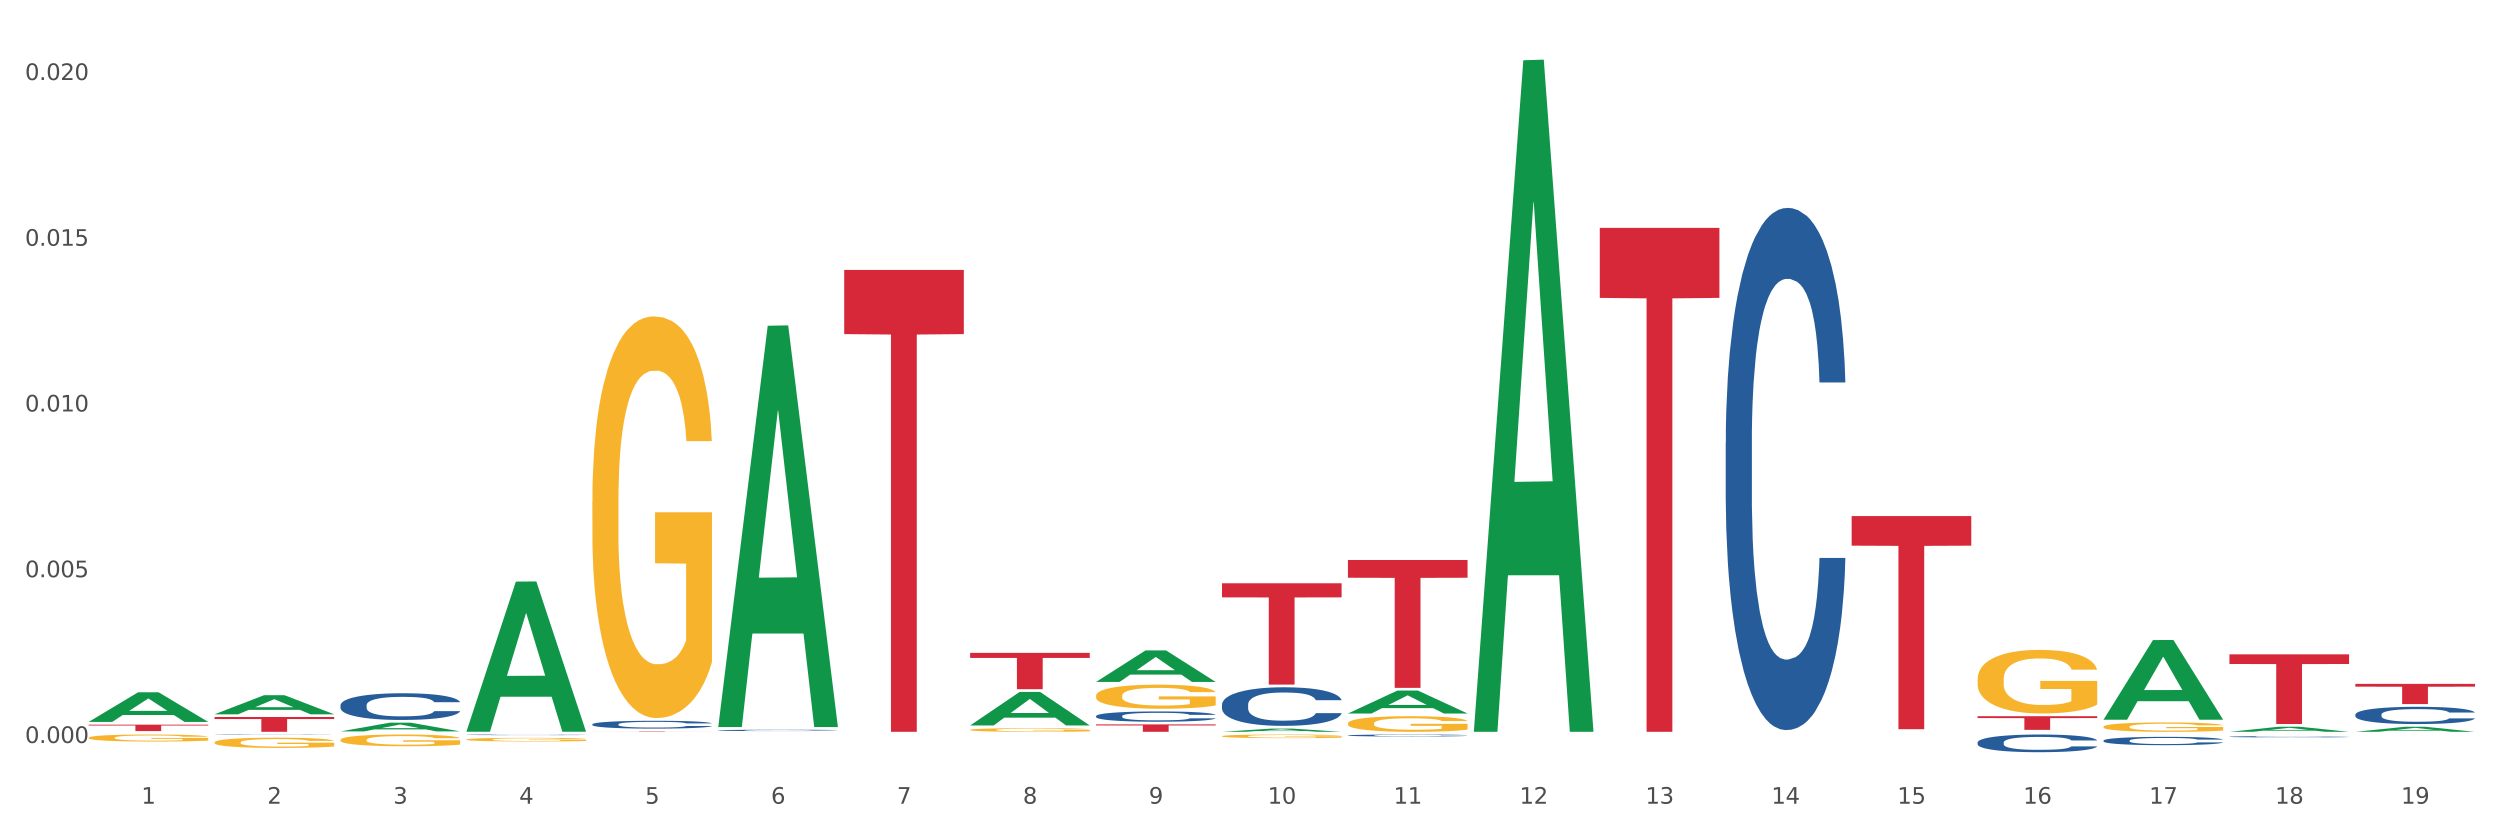 <?xml version="1.0" encoding="utf-8" standalone="no"?>
<!DOCTYPE svg PUBLIC "-//W3C//DTD SVG 1.1//EN"
  "http://www.w3.org/Graphics/SVG/1.1/DTD/svg11.dtd">
<svg xmlns:xlink="http://www.w3.org/1999/xlink" width="1080pt" height="360pt" viewBox="0 0 1080 360" xmlns="http://www.w3.org/2000/svg" version="1.1">
 <rect x="0" y="0" width="1080" height="360" fill="#333333" stroke="none"/>
 <defs>
  <style type="text/css">*{stroke-linejoin: round; stroke-linecap: butt}</style>
 </defs>
 <g id="figure_1">
  <g id="patch_1">
   <path d="M 0 360 
L 1080 360 
L 1080 0 
L 0 0 
z
" style="fill: #ffffff; stroke: #ffffff; stroke-linejoin: miter"/>
  </g>
  <g id="axes_1">
   <g id="matplotlib.axis_1">
    <g id="xtick_1">
     <g id="text_1">
      <!-- 1 -->
      <g style="fill: #4d4d4d" transform="translate(61.07 347.204) scale(0.096 -0.096)">
       <defs>
        <path id="DejaVuSans-31" d="M 794 531 
L 1825 531 
L 1825 4091 
L 703 3866 
L 703 4441 
L 1819 4666 
L 2450 4666 
L 2450 531 
L 3481 531 
L 3481 0 
L 794 0 
L 794 531 
z
" transform="scale(0.016)"/>
       </defs>
       <use xlink:href="#DejaVuSans-31"/>
      </g>
     </g>
    </g>
    <g id="xtick_2">
     <g id="text_2">
      <!-- 2 -->
      <g style="fill: #4d4d4d" transform="translate(115.472 347.204) scale(0.096 -0.096)">
       <defs>
        <path id="DejaVuSans-32" d="M 1228 531 
L 3431 531 
L 3431 0 
L 469 0 
L 469 531 
Q 828 903 1448 1529 
Q 2069 2156 2228 2338 
Q 2531 2678 2651 2914 
Q 2772 3150 2772 3378 
Q 2772 3750 2511 3984 
Q 2250 4219 1831 4219 
Q 1534 4219 1204 4116 
Q 875 4013 500 3803 
L 500 4441 
Q 881 4594 1212 4672 
Q 1544 4750 1819 4750 
Q 2544 4750 2975 4387 
Q 3406 4025 3406 3419 
Q 3406 3131 3298 2873 
Q 3191 2616 2906 2266 
Q 2828 2175 2409 1742 
Q 1991 1309 1228 531 
z
" transform="scale(0.016)"/>
       </defs>
       <use xlink:href="#DejaVuSans-32"/>
      </g>
     </g>
    </g>
    <g id="xtick_3">
     <g id="text_3">
      <!-- 3 -->
      <g style="fill: #4d4d4d" transform="translate(169.874 347.204) scale(0.096 -0.096)">
       <defs>
        <path id="DejaVuSans-33" d="M 2597 2516 
Q 3050 2419 3304 2112 
Q 3559 1806 3559 1356 
Q 3559 666 3084 287 
Q 2609 -91 1734 -91 
Q 1441 -91 1130 -33 
Q 819 25 488 141 
L 488 750 
Q 750 597 1062 519 
Q 1375 441 1716 441 
Q 2309 441 2620 675 
Q 2931 909 2931 1356 
Q 2931 1769 2642 2001 
Q 2353 2234 1838 2234 
L 1294 2234 
L 1294 2753 
L 1863 2753 
Q 2328 2753 2575 2939 
Q 2822 3125 2822 3475 
Q 2822 3834 2567 4026 
Q 2313 4219 1838 4219 
Q 1578 4219 1281 4162 
Q 984 4106 628 3988 
L 628 4550 
Q 988 4650 1302 4700 
Q 1616 4750 1894 4750 
Q 2613 4750 3031 4423 
Q 3450 4097 3450 3541 
Q 3450 3153 3228 2886 
Q 3006 2619 2597 2516 
z
" transform="scale(0.016)"/>
       </defs>
       <use xlink:href="#DejaVuSans-33"/>
      </g>
     </g>
    </g>
    <g id="xtick_4">
     <g id="text_4">
      <!-- 4 -->
      <g style="fill: #4d4d4d" transform="translate(224.276 347.204) scale(0.096 -0.096)">
       <defs>
        <path id="DejaVuSans-34" d="M 2419 4116 
L 825 1625 
L 2419 1625 
L 2419 4116 
z
M 2253 4666 
L 3047 4666 
L 3047 1625 
L 3713 1625 
L 3713 1100 
L 3047 1100 
L 3047 0 
L 2419 0 
L 2419 1100 
L 313 1100 
L 313 1709 
L 2253 4666 
z
" transform="scale(0.016)"/>
       </defs>
       <use xlink:href="#DejaVuSans-34"/>
      </g>
     </g>
    </g>
    <g id="xtick_5">
     <g id="text_5">
      <!-- 5 -->
      <g style="fill: #4d4d4d" transform="translate(278.678 347.204) scale(0.096 -0.096)">
       <defs>
        <path id="DejaVuSans-35" d="M 691 4666 
L 3169 4666 
L 3169 4134 
L 1269 4134 
L 1269 2991 
Q 1406 3038 1543 3061 
Q 1681 3084 1819 3084 
Q 2600 3084 3056 2656 
Q 3513 2228 3513 1497 
Q 3513 744 3044 326 
Q 2575 -91 1722 -91 
Q 1428 -91 1123 -41 
Q 819 9 494 109 
L 494 744 
Q 775 591 1075 516 
Q 1375 441 1709 441 
Q 2250 441 2565 725 
Q 2881 1009 2881 1497 
Q 2881 1984 2565 2268 
Q 2250 2553 1709 2553 
Q 1456 2553 1204 2497 
Q 953 2441 691 2322 
L 691 4666 
z
" transform="scale(0.016)"/>
       </defs>
       <use xlink:href="#DejaVuSans-35"/>
      </g>
     </g>
    </g>
    <g id="xtick_6">
     <g id="text_6">
      <!-- 6 -->
      <g style="fill: #4d4d4d" transform="translate(333.08 347.204) scale(0.096 -0.096)">
       <defs>
        <path id="DejaVuSans-36" d="M 2113 2584 
Q 1688 2584 1439 2293 
Q 1191 2003 1191 1497 
Q 1191 994 1439 701 
Q 1688 409 2113 409 
Q 2538 409 2786 701 
Q 3034 994 3034 1497 
Q 3034 2003 2786 2293 
Q 2538 2584 2113 2584 
z
M 3366 4563 
L 3366 3988 
Q 3128 4100 2886 4159 
Q 2644 4219 2406 4219 
Q 1781 4219 1451 3797 
Q 1122 3375 1075 2522 
Q 1259 2794 1537 2939 
Q 1816 3084 2150 3084 
Q 2853 3084 3261 2657 
Q 3669 2231 3669 1497 
Q 3669 778 3244 343 
Q 2819 -91 2113 -91 
Q 1303 -91 875 529 
Q 447 1150 447 2328 
Q 447 3434 972 4092 
Q 1497 4750 2381 4750 
Q 2619 4750 2861 4703 
Q 3103 4656 3366 4563 
z
" transform="scale(0.016)"/>
       </defs>
       <use xlink:href="#DejaVuSans-36"/>
      </g>
     </g>
    </g>
    <g id="xtick_7">
     <g id="text_7">
      <!-- 7 -->
      <g style="fill: #4d4d4d" transform="translate(387.482 347.204) scale(0.096 -0.096)">
       <defs>
        <path id="DejaVuSans-37" d="M 525 4666 
L 3525 4666 
L 3525 4397 
L 1831 0 
L 1172 0 
L 2766 4134 
L 525 4134 
L 525 4666 
z
" transform="scale(0.016)"/>
       </defs>
       <use xlink:href="#DejaVuSans-37"/>
      </g>
     </g>
    </g>
    <g id="xtick_8">
     <g id="text_8">
      <!-- 8 -->
      <g style="fill: #4d4d4d" transform="translate(441.884 347.204) scale(0.096 -0.096)">
       <defs>
        <path id="DejaVuSans-38" d="M 2034 2216 
Q 1584 2216 1326 1975 
Q 1069 1734 1069 1313 
Q 1069 891 1326 650 
Q 1584 409 2034 409 
Q 2484 409 2743 651 
Q 3003 894 3003 1313 
Q 3003 1734 2745 1975 
Q 2488 2216 2034 2216 
z
M 1403 2484 
Q 997 2584 770 2862 
Q 544 3141 544 3541 
Q 544 4100 942 4425 
Q 1341 4750 2034 4750 
Q 2731 4750 3128 4425 
Q 3525 4100 3525 3541 
Q 3525 3141 3298 2862 
Q 3072 2584 2669 2484 
Q 3125 2378 3379 2068 
Q 3634 1759 3634 1313 
Q 3634 634 3220 271 
Q 2806 -91 2034 -91 
Q 1263 -91 848 271 
Q 434 634 434 1313 
Q 434 1759 690 2068 
Q 947 2378 1403 2484 
z
M 1172 3481 
Q 1172 3119 1398 2916 
Q 1625 2713 2034 2713 
Q 2441 2713 2670 2916 
Q 2900 3119 2900 3481 
Q 2900 3844 2670 4047 
Q 2441 4250 2034 4250 
Q 1625 4250 1398 4047 
Q 1172 3844 1172 3481 
z
" transform="scale(0.016)"/>
       </defs>
       <use xlink:href="#DejaVuSans-38"/>
      </g>
     </g>
    </g>
    <g id="xtick_9">
     <g id="text_9">
      <!-- 9 -->
      <g style="fill: #4d4d4d" transform="translate(496.286 347.204) scale(0.096 -0.096)">
       <defs>
        <path id="DejaVuSans-39" d="M 703 97 
L 703 672 
Q 941 559 1184 500 
Q 1428 441 1663 441 
Q 2288 441 2617 861 
Q 2947 1281 2994 2138 
Q 2813 1869 2534 1725 
Q 2256 1581 1919 1581 
Q 1219 1581 811 2004 
Q 403 2428 403 3163 
Q 403 3881 828 4315 
Q 1253 4750 1959 4750 
Q 2769 4750 3195 4129 
Q 3622 3509 3622 2328 
Q 3622 1225 3098 567 
Q 2575 -91 1691 -91 
Q 1453 -91 1209 -44 
Q 966 3 703 97 
z
M 1959 2075 
Q 2384 2075 2632 2365 
Q 2881 2656 2881 3163 
Q 2881 3666 2632 3958 
Q 2384 4250 1959 4250 
Q 1534 4250 1286 3958 
Q 1038 3666 1038 3163 
Q 1038 2656 1286 2365 
Q 1534 2075 1959 2075 
z
" transform="scale(0.016)"/>
       </defs>
       <use xlink:href="#DejaVuSans-39"/>
      </g>
     </g>
    </g>
    <g id="xtick_10">
     <g id="text_10">
      <!-- 10 -->
      <g style="fill: #4d4d4d" transform="translate(547.634 347.204) scale(0.096 -0.096)">
       <defs>
        <path id="DejaVuSans-30" d="M 2034 4250 
Q 1547 4250 1301 3770 
Q 1056 3291 1056 2328 
Q 1056 1369 1301 889 
Q 1547 409 2034 409 
Q 2525 409 2770 889 
Q 3016 1369 3016 2328 
Q 3016 3291 2770 3770 
Q 2525 4250 2034 4250 
z
M 2034 4750 
Q 2819 4750 3233 4129 
Q 3647 3509 3647 2328 
Q 3647 1150 3233 529 
Q 2819 -91 2034 -91 
Q 1250 -91 836 529 
Q 422 1150 422 2328 
Q 422 3509 836 4129 
Q 1250 4750 2034 4750 
z
" transform="scale(0.016)"/>
       </defs>
       <use xlink:href="#DejaVuSans-31"/>
       <use xlink:href="#DejaVuSans-30" transform="translate(63.623 0)"/>
      </g>
     </g>
    </g>
    <g id="xtick_11">
     <g id="text_11">
      <!-- 11 -->
      <g style="fill: #4d4d4d" transform="translate(602.035 347.204) scale(0.096 -0.096)">
       <use xlink:href="#DejaVuSans-31"/>
       <use xlink:href="#DejaVuSans-31" transform="translate(63.623 0)"/>
      </g>
     </g>
    </g>
    <g id="xtick_12">
     <g id="text_12">
      <!-- 12 -->
      <g style="fill: #4d4d4d" transform="translate(656.437 347.204) scale(0.096 -0.096)">
       <use xlink:href="#DejaVuSans-31"/>
       <use xlink:href="#DejaVuSans-32" transform="translate(63.623 0)"/>
      </g>
     </g>
    </g>
    <g id="xtick_13">
     <g id="text_13">
      <!-- 13 -->
      <g style="fill: #4d4d4d" transform="translate(710.839 347.204) scale(0.096 -0.096)">
       <use xlink:href="#DejaVuSans-31"/>
       <use xlink:href="#DejaVuSans-33" transform="translate(63.623 0)"/>
      </g>
     </g>
    </g>
    <g id="xtick_14">
     <g id="text_14">
      <!-- 14 -->
      <g style="fill: #4d4d4d" transform="translate(765.241 347.204) scale(0.096 -0.096)">
       <use xlink:href="#DejaVuSans-31"/>
       <use xlink:href="#DejaVuSans-34" transform="translate(63.623 0)"/>
      </g>
     </g>
    </g>
    <g id="xtick_15">
     <g id="text_15">
      <!-- 15 -->
      <g style="fill: #4d4d4d" transform="translate(819.643 347.204) scale(0.096 -0.096)">
       <use xlink:href="#DejaVuSans-31"/>
       <use xlink:href="#DejaVuSans-35" transform="translate(63.623 0)"/>
      </g>
     </g>
    </g>
    <g id="xtick_16">
     <g id="text_16">
      <!-- 16 -->
      <g style="fill: #4d4d4d" transform="translate(874.045 347.204) scale(0.096 -0.096)">
       <use xlink:href="#DejaVuSans-31"/>
       <use xlink:href="#DejaVuSans-36" transform="translate(63.623 0)"/>
      </g>
     </g>
    </g>
    <g id="xtick_17">
     <g id="text_17">
      <!-- 17 -->
      <g style="fill: #4d4d4d" transform="translate(928.447 347.204) scale(0.096 -0.096)">
       <use xlink:href="#DejaVuSans-31"/>
       <use xlink:href="#DejaVuSans-37" transform="translate(63.623 0)"/>
      </g>
     </g>
    </g>
    <g id="xtick_18">
     <g id="text_18">
      <!-- 18 -->
      <g style="fill: #4d4d4d" transform="translate(982.849 347.204) scale(0.096 -0.096)">
       <use xlink:href="#DejaVuSans-31"/>
       <use xlink:href="#DejaVuSans-38" transform="translate(63.623 0)"/>
      </g>
     </g>
    </g>
    <g id="xtick_19">
     <g id="text_19">
      <!-- 19 -->
      <g style="fill: #4d4d4d" transform="translate(1037.251 347.204) scale(0.096 -0.096)">
       <use xlink:href="#DejaVuSans-31"/>
       <use xlink:href="#DejaVuSans-39" transform="translate(63.623 0)"/>
      </g>
     </g>
    </g>
    <g id="xtick_20"/>
    <g id="xtick_21"/>
    <g id="xtick_22"/>
    <g id="xtick_23"/>
    <g id="xtick_24"/>
    <g id="xtick_25"/>
    <g id="xtick_26"/>
    <g id="xtick_27"/>
    <g id="xtick_28"/>
    <g id="xtick_29"/>
    <g id="xtick_30"/>
    <g id="xtick_31"/>
    <g id="xtick_32"/>
    <g id="xtick_33"/>
    <g id="xtick_34"/>
    <g id="xtick_35"/>
    <g id="xtick_36"/>
    <g id="xtick_37"/>
   </g>
   <g id="matplotlib.axis_2">
    <g id="ytick_1">
     <g id="text_20">
      <!-- 0.000 -->
      <g style="fill: #4d4d4d" transform="translate(10.8 320.963) scale(0.096 -0.096)">
       <defs>
        <path id="DejaVuSans-2e" d="M 684 794 
L 1344 794 
L 1344 0 
L 684 0 
L 684 794 
z
" transform="scale(0.016)"/>
       </defs>
       <use xlink:href="#DejaVuSans-30"/>
       <use xlink:href="#DejaVuSans-2e" transform="translate(63.623 0)"/>
       <use xlink:href="#DejaVuSans-30" transform="translate(95.41 0)"/>
       <use xlink:href="#DejaVuSans-30" transform="translate(159.033 0)"/>
       <use xlink:href="#DejaVuSans-30" transform="translate(222.656 0)"/>
      </g>
     </g>
    </g>
    <g id="ytick_2">
     <g id="text_21">
      <!-- 0.005 -->
      <g style="fill: #4d4d4d" transform="translate(10.8 249.365) scale(0.096 -0.096)">
       <use xlink:href="#DejaVuSans-30"/>
       <use xlink:href="#DejaVuSans-2e" transform="translate(63.623 0)"/>
       <use xlink:href="#DejaVuSans-30" transform="translate(95.41 0)"/>
       <use xlink:href="#DejaVuSans-30" transform="translate(159.033 0)"/>
       <use xlink:href="#DejaVuSans-35" transform="translate(222.656 0)"/>
      </g>
     </g>
    </g>
    <g id="ytick_3">
     <g id="text_22">
      <!-- 0.010 -->
      <g style="fill: #4d4d4d" transform="translate(10.8 177.767) scale(0.096 -0.096)">
       <use xlink:href="#DejaVuSans-30"/>
       <use xlink:href="#DejaVuSans-2e" transform="translate(63.623 0)"/>
       <use xlink:href="#DejaVuSans-30" transform="translate(95.41 0)"/>
       <use xlink:href="#DejaVuSans-31" transform="translate(159.033 0)"/>
       <use xlink:href="#DejaVuSans-30" transform="translate(222.656 0)"/>
      </g>
     </g>
    </g>
    <g id="ytick_4">
     <g id="text_23">
      <!-- 0.015 -->
      <g style="fill: #4d4d4d" transform="translate(10.8 106.168) scale(0.096 -0.096)">
       <use xlink:href="#DejaVuSans-30"/>
       <use xlink:href="#DejaVuSans-2e" transform="translate(63.623 0)"/>
       <use xlink:href="#DejaVuSans-30" transform="translate(95.41 0)"/>
       <use xlink:href="#DejaVuSans-31" transform="translate(159.033 0)"/>
       <use xlink:href="#DejaVuSans-35" transform="translate(222.656 0)"/>
      </g>
     </g>
    </g>
    <g id="ytick_5">
     <g id="text_24">
      <!-- 0.020 -->
      <g style="fill: #4d4d4d" transform="translate(10.8 34.57) scale(0.096 -0.096)">
       <use xlink:href="#DejaVuSans-30"/>
       <use xlink:href="#DejaVuSans-2e" transform="translate(63.623 0)"/>
       <use xlink:href="#DejaVuSans-30" transform="translate(95.41 0)"/>
       <use xlink:href="#DejaVuSans-32" transform="translate(159.033 0)"/>
       <use xlink:href="#DejaVuSans-30" transform="translate(222.656 0)"/>
      </g>
     </g>
    </g>
    <g id="ytick_6"/>
    <g id="ytick_7"/>
    <g id="ytick_8"/>
    <g id="ytick_9"/>
   </g>
   <g id="PolyCollection_1">
    <path d="M 38.283 311.854 
L 38.336 311.842 
L 59.648 299.07 
L 68.493 299.058 
L 89.965 311.878 
L 79.735 311.878 
L 75.1 308.893 
L 53.095 308.893 
L 52.935 308.941 
L 48.46 311.878 
L 38.283 311.878 
L 38.283 311.854 
L 55.865 307.112 
L 72.329 307.1 
L 64.177 301.791 
L 64.071 301.767 
L 63.964 301.803 
L 55.812 307.1 
L 55.865 307.112 
L 38.283 311.854 
z
" clip-path="url(#p3ea1701df9)" style="fill: #109648"/>
    <path d="M 92.685 308.565 
L 92.738 308.557 
L 114.05 300.331 
L 122.895 300.324 
L 144.367 308.581 
L 134.137 308.581 
L 129.502 306.658 
L 107.497 306.658 
L 107.337 306.689 
L 102.861 308.581 
L 92.685 308.581 
L 92.685 308.565 
L 110.267 305.51 
L 126.731 305.503 
L 118.579 302.084 
L 118.473 302.068 
L 118.366 302.091 
L 110.214 305.503 
L 110.267 305.51 
L 92.685 308.565 
z
" clip-path="url(#p3ea1701df9)" style="fill: #109648"/>
    <path d="M 255.891 315.927 
L 307.573 315.927 
L 307.573 315.95 
L 287.243 315.95 
L 287.243 316.097 
L 276.098 316.097 
L 276.098 315.95 
L 255.891 315.95 
L 255.891 315.927 
L 255.891 315.927 
z
" clip-path="url(#p3ea1701df9)" style="fill: #d62839"/>
    <path d="M 419.097 313.381 
L 419.15 313.367 
L 440.462 298.924 
L 449.307 298.911 
L 470.779 313.408 
L 460.549 313.408 
L 455.913 310.032 
L 433.909 310.032 
L 433.749 310.087 
L 429.273 313.408 
L 419.097 313.408 
L 419.097 313.381 
L 436.679 308.017 
L 453.143 308.004 
L 444.991 302.001 
L 444.884 301.973 
L 444.778 302.014 
L 436.626 308.004 
L 436.679 308.017 
L 419.097 313.381 
z
" clip-path="url(#p3ea1701df9)" style="fill: #109648"/>
    <path d="M 310.293 313.753 
L 310.346 313.59 
L 331.658 140.723 
L 340.503 140.56 
L 361.975 314.079 
L 351.745 314.079 
L 347.109 273.672 
L 325.105 273.672 
L 324.945 274.324 
L 320.469 314.079 
L 310.293 314.079 
L 310.293 313.753 
L 327.875 249.559 
L 344.339 249.396 
L 336.187 177.545 
L 336.08 177.219 
L 335.974 177.708 
L 327.822 249.396 
L 327.875 249.559 
L 310.293 313.753 
z
" clip-path="url(#p3ea1701df9)" style="fill: #109648"/>
    <path d="M 201.489 316.001 
L 201.542 315.94 
L 222.854 251.243 
L 231.699 251.182 
L 253.171 316.123 
L 242.941 316.123 
L 238.306 301.001 
L 216.301 301.001 
L 216.141 301.244 
L 211.665 316.123 
L 201.489 316.123 
L 201.489 316.001 
L 219.071 291.976 
L 235.535 291.915 
L 227.383 265.024 
L 227.277 264.902 
L 227.17 265.085 
L 219.018 291.915 
L 219.071 291.976 
L 201.489 316.001 
z
" clip-path="url(#p3ea1701df9)" style="fill: #109648"/>
    <path d="M 147.087 315.965 
L 147.14 315.962 
L 168.452 312.187 
L 177.297 312.183 
L 198.769 315.972 
L 188.539 315.972 
L 183.904 315.09 
L 161.899 315.09 
L 161.739 315.104 
L 157.263 315.972 
L 147.087 315.972 
L 147.087 315.965 
L 164.669 314.563 
L 181.133 314.56 
L 172.981 312.991 
L 172.875 312.984 
L 172.768 312.994 
L 164.616 314.56 
L 164.669 314.563 
L 147.087 315.965 
z
" clip-path="url(#p3ea1701df9)" style="fill: #109648"/>
    <path d="M 364.695 116.602 
L 416.377 116.602 
L 416.377 144.332 
L 396.047 144.52 
L 396.047 316.15 
L 384.902 316.15 
L 384.902 144.52 
L 364.695 144.332 
L 364.695 116.789 
L 364.695 116.602 
z
" clip-path="url(#p3ea1701df9)" style="fill: #d62839"/>
    <path d="M 1017.518 295.438 
L 1069.2 295.438 
L 1069.2 296.651 
L 1048.87 296.659 
L 1048.87 304.167 
L 1037.726 304.167 
L 1037.726 296.659 
L 1017.518 296.651 
L 1017.518 295.446 
L 1017.518 295.438 
z
" clip-path="url(#p3ea1701df9)" style="fill: #d62839"/>
    <path d="M 92.685 309.747 
L 144.367 309.747 
L 144.367 310.637 
L 124.037 310.643 
L 124.037 316.15 
L 112.892 316.15 
L 112.892 310.643 
L 92.685 310.637 
L 92.685 309.753 
L 92.685 309.747 
z
" clip-path="url(#p3ea1701df9)" style="fill: #d62839"/>
    <path d="M 38.283 313.045 
L 89.965 313.045 
L 89.965 313.431 
L 69.635 313.434 
L 69.635 315.827 
L 58.49 315.827 
L 58.49 313.434 
L 38.283 313.431 
L 38.283 313.047 
L 38.283 313.045 
z
" clip-path="url(#p3ea1701df9)" style="fill: #d62839"/>
    <path d="M 963.116 282.667 
L 1014.798 282.667 
L 1014.798 286.85 
L 994.468 286.879 
L 994.468 312.771 
L 983.324 312.771 
L 983.324 286.879 
L 963.116 286.85 
L 963.116 282.695 
L 963.116 282.667 
z
" clip-path="url(#p3ea1701df9)" style="fill: #d62839"/>
    <path d="M 527.901 316.147 
L 527.954 316.146 
L 549.266 314.743 
L 558.11 314.742 
L 579.582 316.15 
L 569.353 316.15 
L 564.717 315.822 
L 542.712 315.822 
L 542.553 315.827 
L 538.077 316.15 
L 527.901 316.15 
L 527.901 316.147 
L 545.483 315.626 
L 561.947 315.625 
L 553.795 315.042 
L 553.688 315.039 
L 553.582 315.043 
L 545.43 315.625 
L 545.483 315.626 
L 527.901 316.147 
z
" clip-path="url(#p3ea1701df9)" style="fill: #109648"/>
    <path d="M 473.499 294.583 
L 473.552 294.571 
L 494.864 280.975 
L 503.709 280.962 
L 525.18 294.609 
L 514.951 294.609 
L 510.315 291.431 
L 488.311 291.431 
L 488.151 291.482 
L 483.675 294.609 
L 473.499 294.609 
L 473.499 294.583 
L 491.081 289.535 
L 507.545 289.522 
L 499.393 283.871 
L 499.286 283.845 
L 499.18 283.883 
L 491.028 289.522 
L 491.081 289.535 
L 473.499 294.583 
z
" clip-path="url(#p3ea1701df9)" style="fill: #109648"/>
    <path d="M 636.704 315.605 
L 636.758 315.332 
L 658.07 26.032 
L 666.914 25.759 
L 688.386 316.15 
L 678.157 316.15 
L 673.521 248.529 
L 651.516 248.529 
L 651.357 249.619 
L 646.881 316.15 
L 636.704 316.15 
L 636.704 315.605 
L 654.287 208.174 
L 670.751 207.901 
L 662.599 87.655 
L 662.492 87.11 
L 662.386 87.928 
L 654.234 207.901 
L 654.287 208.174 
L 636.704 315.605 
z
" clip-path="url(#p3ea1701df9)" style="fill: #109648"/>
    <path d="M 582.303 308.215 
L 582.356 308.206 
L 603.668 298.326 
L 612.512 298.316 
L 633.984 308.234 
L 623.755 308.234 
L 619.119 305.924 
L 597.114 305.924 
L 596.955 305.962 
L 592.479 308.234 
L 582.303 308.234 
L 582.303 308.215 
L 599.885 304.546 
L 616.349 304.537 
L 608.197 300.43 
L 608.09 300.412 
L 607.984 300.44 
L 599.832 304.537 
L 599.885 304.546 
L 582.303 308.215 
z
" clip-path="url(#p3ea1701df9)" style="fill: #109648"/>
    <path d="M 38.283 318.717 
L 38.344 318.714 
L 38.344 318.615 
L 38.466 318.529 
L 39.076 318.321 
L 39.991 318.15 
L 40.663 318.058 
L 41.334 317.983 
L 42.127 317.909 
L 43.103 317.831 
L 44.873 317.718 
L 45.971 317.66 
L 47.314 317.599 
L 49.754 317.51 
L 51.524 317.46 
L 53.354 317.419 
L 56.344 317.369 
L 58.297 317.347 
L 60.371 317.33 
L 62.873 317.319 
L 64.765 317.316 
L 68.914 317.325 
L 72.453 317.349 
L 74.161 317.369 
L 76.358 317.402 
L 77.517 317.424 
L 79.409 317.468 
L 81.361 317.527 
L 82.704 317.576 
L 84.717 317.671 
L 86.243 317.765 
L 87.646 317.881 
L 88.378 317.961 
L 88.928 318.036 
L 89.416 318.122 
L 89.904 318.258 
L 78.921 318.258 
L 78.494 318.161 
L 77.822 318.069 
L 76.846 317.981 
L 75.992 317.925 
L 74.527 317.856 
L 73.185 317.812 
L 71.782 317.779 
L 70.073 317.751 
L 68.731 317.737 
L 66.839 317.726 
L 63.117 317.729 
L 60.615 317.751 
L 58.907 317.779 
L 57.809 317.803 
L 56.832 317.831 
L 55.734 317.87 
L 54.453 317.928 
L 53.537 317.981 
L 52.622 318.047 
L 51.89 318.114 
L 51.219 318.191 
L 50.67 318.274 
L 50.242 318.36 
L 49.876 318.465 
L 49.571 318.64 
L 49.571 319.019 
L 49.693 319.105 
L 49.998 319.218 
L 50.364 319.304 
L 50.975 319.406 
L 51.524 319.476 
L 52.561 319.575 
L 53.72 319.658 
L 54.636 319.711 
L 55.551 319.755 
L 57.137 319.816 
L 58.907 319.866 
L 60.432 319.897 
L 62.507 319.924 
L 63.91 319.935 
L 65.131 319.941 
L 68.121 319.941 
L 70.256 319.933 
L 72.636 319.913 
L 74.466 319.888 
L 75.992 319.858 
L 77.7 319.808 
L 78.799 319.761 
L 78.799 319.182 
L 65.375 319.179 
L 65.375 318.795 
L 89.965 318.795 
L 89.965 319.924 
L 88.928 319.982 
L 87.768 320.035 
L 86.548 320.082 
L 84.717 320.14 
L 82.521 320.196 
L 80.568 320.234 
L 78.494 320.268 
L 76.053 320.298 
L 72.88 320.326 
L 70.927 320.337 
L 68.487 320.345 
L 65.619 320.348 
L 63.117 320.342 
L 60.676 320.328 
L 58.114 320.304 
L 55.612 320.268 
L 53.72 320.232 
L 51.829 320.187 
L 49.815 320.129 
L 48.229 320.074 
L 47.009 320.024 
L 45.666 319.96 
L 44.202 319.877 
L 43.103 319.802 
L 42.127 319.725 
L 41.09 319.625 
L 40.358 319.539 
L 39.625 319.431 
L 39.198 319.351 
L 38.71 319.227 
L 38.344 319.052 
L 38.283 318.717 
z
" clip-path="url(#p3ea1701df9)" style="fill: #f7b32b"/>
    <path d="M 419.097 315.302 
L 419.158 315.301 
L 419.158 315.249 
L 419.28 315.205 
L 419.89 315.097 
L 420.805 315.007 
L 421.476 314.96 
L 422.148 314.921 
L 422.941 314.882 
L 423.917 314.842 
L 425.687 314.783 
L 426.785 314.753 
L 428.127 314.721 
L 430.568 314.675 
L 432.337 314.649 
L 434.168 314.627 
L 437.158 314.602 
L 439.11 314.59 
L 441.185 314.581 
L 443.687 314.576 
L 445.578 314.574 
L 449.727 314.579 
L 453.266 314.592 
L 454.975 314.602 
L 457.172 314.619 
L 458.331 314.63 
L 460.222 314.653 
L 462.175 314.684 
L 463.517 314.71 
L 465.531 314.758 
L 467.056 314.807 
L 468.46 314.868 
L 469.192 314.91 
L 469.741 314.948 
L 470.229 314.993 
L 470.718 315.064 
L 459.734 315.064 
L 459.307 315.013 
L 458.636 314.966 
L 457.66 314.92 
L 456.806 314.891 
L 455.341 314.855 
L 453.999 314.832 
L 452.595 314.815 
L 450.887 314.8 
L 449.544 314.793 
L 447.653 314.787 
L 443.931 314.789 
L 441.429 314.8 
L 439.721 314.815 
L 438.622 314.828 
L 437.646 314.842 
L 436.548 314.862 
L 435.266 314.892 
L 434.351 314.92 
L 433.436 314.954 
L 432.704 314.989 
L 432.032 315.029 
L 431.483 315.072 
L 431.056 315.117 
L 430.69 315.171 
L 430.385 315.262 
L 430.385 315.459 
L 430.507 315.504 
L 430.812 315.563 
L 431.178 315.607 
L 431.788 315.661 
L 432.337 315.697 
L 433.375 315.748 
L 434.534 315.792 
L 435.449 315.819 
L 436.365 315.842 
L 437.951 315.874 
L 439.721 315.9 
L 441.246 315.915 
L 443.321 315.93 
L 444.724 315.936 
L 445.944 315.938 
L 448.934 315.938 
L 451.07 315.934 
L 453.45 315.924 
L 455.28 315.911 
L 456.806 315.895 
L 458.514 315.869 
L 459.612 315.845 
L 459.612 315.544 
L 446.188 315.543 
L 446.188 315.343 
L 470.779 315.343 
L 470.779 315.93 
L 469.741 315.96 
L 468.582 315.987 
L 467.362 316.012 
L 465.531 316.042 
L 463.334 316.071 
L 461.382 316.091 
L 459.307 316.108 
L 456.867 316.124 
L 453.694 316.138 
L 451.741 316.144 
L 449.3 316.149 
L 446.433 316.15 
L 443.931 316.147 
L 441.49 316.14 
L 438.927 316.127 
L 436.426 316.108 
L 434.534 316.09 
L 432.643 316.067 
L 430.629 316.036 
L 429.043 316.008 
L 427.822 315.982 
L 426.48 315.949 
L 425.015 315.905 
L 423.917 315.866 
L 422.941 315.826 
L 421.903 315.774 
L 421.171 315.73 
L 420.439 315.674 
L 420.012 315.632 
L 419.524 315.567 
L 419.158 315.477 
L 419.097 315.302 
z
" clip-path="url(#p3ea1701df9)" style="fill: #f7b32b"/>
    <path d="M 255.891 216.869 
L 255.952 216.71 
L 255.952 211.005 
L 256.074 206.092 
L 256.684 194.206 
L 257.599 184.381 
L 258.27 179.151 
L 258.942 174.872 
L 259.735 170.593 
L 260.711 166.156 
L 262.481 159.658 
L 263.579 156.33 
L 264.921 152.844 
L 267.362 147.773 
L 269.132 144.92 
L 270.962 142.543 
L 273.952 139.69 
L 275.905 138.422 
L 277.979 137.472 
L 280.481 136.838 
L 282.372 136.679 
L 286.522 137.155 
L 290.061 138.581 
L 291.769 139.69 
L 293.966 141.592 
L 295.125 142.86 
L 297.017 145.395 
L 298.969 148.723 
L 300.312 151.576 
L 302.325 156.964 
L 303.851 162.352 
L 305.254 169.009 
L 305.986 173.604 
L 306.535 177.883 
L 307.024 182.796 
L 307.512 190.561 
L 296.528 190.561 
L 296.101 185.015 
L 295.43 179.785 
L 294.454 174.714 
L 293.6 171.544 
L 292.135 167.582 
L 290.793 165.047 
L 289.389 163.145 
L 287.681 161.56 
L 286.339 160.768 
L 284.447 160.134 
L 280.725 160.292 
L 278.223 161.56 
L 276.515 163.145 
L 275.416 164.571 
L 274.44 166.156 
L 273.342 168.375 
L 272.06 171.703 
L 271.145 174.714 
L 270.23 178.517 
L 269.498 182.321 
L 268.827 186.758 
L 268.277 191.512 
L 267.85 196.425 
L 267.484 202.447 
L 267.179 212.431 
L 267.179 234.143 
L 267.301 239.055 
L 267.606 245.553 
L 267.972 250.466 
L 268.582 256.329 
L 269.132 260.291 
L 270.169 265.996 
L 271.328 270.751 
L 272.244 273.762 
L 273.159 276.297 
L 274.745 279.784 
L 276.515 282.636 
L 278.04 284.38 
L 280.115 285.964 
L 281.518 286.598 
L 282.739 286.915 
L 285.728 286.915 
L 287.864 286.44 
L 290.244 285.331 
L 292.074 283.904 
L 293.6 282.161 
L 295.308 279.308 
L 296.406 276.614 
L 296.406 243.493 
L 282.983 243.334 
L 282.983 221.306 
L 307.573 221.306 
L 307.573 285.964 
L 306.535 289.293 
L 305.376 292.304 
L 304.156 294.998 
L 302.325 298.326 
L 300.129 301.495 
L 298.176 303.714 
L 296.101 305.616 
L 293.661 307.359 
L 290.488 308.944 
L 288.535 309.578 
L 286.094 310.053 
L 283.227 310.211 
L 280.725 309.895 
L 278.284 309.102 
L 275.722 307.676 
L 273.22 305.616 
L 271.328 303.555 
L 269.437 301.02 
L 267.423 297.692 
L 265.837 294.522 
L 264.616 291.67 
L 263.274 288.025 
L 261.81 283.27 
L 260.711 278.992 
L 259.735 274.554 
L 258.698 268.849 
L 257.965 263.936 
L 257.233 257.756 
L 256.806 253.16 
L 256.318 246.028 
L 255.952 236.044 
L 255.891 216.869 
z
" clip-path="url(#p3ea1701df9)" style="fill: #f7b32b"/>
    <path d="M 527.901 318.04 
L 527.962 318.038 
L 527.962 317.987 
L 528.084 317.942 
L 528.694 317.835 
L 529.609 317.747 
L 530.28 317.699 
L 530.951 317.661 
L 531.745 317.622 
L 532.721 317.582 
L 534.49 317.523 
L 535.589 317.493 
L 536.931 317.462 
L 539.372 317.416 
L 541.141 317.391 
L 542.972 317.369 
L 545.962 317.343 
L 547.914 317.332 
L 549.989 317.323 
L 552.491 317.318 
L 554.382 317.316 
L 558.531 317.32 
L 562.07 317.333 
L 563.779 317.343 
L 565.976 317.361 
L 567.135 317.372 
L 569.026 317.395 
L 570.979 317.425 
L 572.321 317.451 
L 574.335 317.499 
L 575.86 317.548 
L 577.264 317.608 
L 577.996 317.649 
L 578.545 317.688 
L 579.033 317.732 
L 579.521 317.802 
L 568.538 317.802 
L 568.111 317.752 
L 567.44 317.705 
L 566.464 317.659 
L 565.609 317.631 
L 564.145 317.595 
L 562.803 317.572 
L 561.399 317.555 
L 559.691 317.541 
L 558.348 317.534 
L 556.457 317.528 
L 552.735 317.529 
L 550.233 317.541 
L 548.524 317.555 
L 547.426 317.568 
L 546.45 317.582 
L 545.352 317.602 
L 544.07 317.632 
L 543.155 317.659 
L 542.24 317.694 
L 541.507 317.728 
L 540.836 317.768 
L 540.287 317.811 
L 539.86 317.855 
L 539.494 317.91 
L 539.189 318 
L 539.189 318.195 
L 539.311 318.24 
L 539.616 318.298 
L 539.982 318.343 
L 540.592 318.396 
L 541.141 318.431 
L 542.179 318.483 
L 543.338 318.526 
L 544.253 318.553 
L 545.169 318.576 
L 546.755 318.607 
L 548.524 318.633 
L 550.05 318.649 
L 552.125 318.663 
L 553.528 318.669 
L 554.748 318.672 
L 557.738 318.672 
L 559.874 318.667 
L 562.253 318.657 
L 564.084 318.644 
L 565.609 318.629 
L 567.318 318.603 
L 568.416 318.579 
L 568.416 318.28 
L 554.992 318.278 
L 554.992 318.08 
L 579.582 318.08 
L 579.582 318.663 
L 578.545 318.693 
L 577.386 318.72 
L 576.165 318.744 
L 574.335 318.774 
L 572.138 318.803 
L 570.186 318.823 
L 568.111 318.84 
L 565.67 318.856 
L 562.498 318.87 
L 560.545 318.876 
L 558.104 318.88 
L 555.236 318.882 
L 552.735 318.879 
L 550.294 318.872 
L 547.731 318.859 
L 545.23 318.84 
L 543.338 318.822 
L 541.446 318.799 
L 539.433 318.769 
L 537.846 318.74 
L 536.626 318.714 
L 535.284 318.682 
L 533.819 318.639 
L 532.721 318.6 
L 531.745 318.56 
L 530.707 318.509 
L 529.975 318.464 
L 529.243 318.408 
L 528.816 318.367 
L 528.328 318.303 
L 527.962 318.213 
L 527.901 318.04 
z
" clip-path="url(#p3ea1701df9)" style="fill: #f7b32b"/>
    <path d="M 582.303 312.519 
L 582.364 312.513 
L 582.364 312.291 
L 582.486 312.1 
L 583.096 311.638 
L 584.011 311.256 
L 584.682 311.052 
L 585.353 310.886 
L 586.147 310.719 
L 587.123 310.547 
L 588.892 310.294 
L 589.991 310.165 
L 591.333 310.029 
L 593.774 309.832 
L 595.543 309.721 
L 597.374 309.628 
L 600.364 309.517 
L 602.316 309.468 
L 604.391 309.431 
L 606.893 309.406 
L 608.784 309.4 
L 612.933 309.419 
L 616.472 309.474 
L 618.181 309.517 
L 620.377 309.591 
L 621.537 309.641 
L 623.428 309.739 
L 625.381 309.869 
L 626.723 309.98 
L 628.737 310.189 
L 630.262 310.399 
L 631.666 310.658 
L 632.398 310.836 
L 632.947 311.003 
L 633.435 311.194 
L 633.923 311.496 
L 622.94 311.496 
L 622.513 311.28 
L 621.842 311.077 
L 620.866 310.88 
L 620.011 310.756 
L 618.547 310.602 
L 617.205 310.504 
L 615.801 310.43 
L 614.093 310.368 
L 612.75 310.337 
L 610.859 310.312 
L 607.137 310.319 
L 604.635 310.368 
L 602.926 310.43 
L 601.828 310.485 
L 600.852 310.547 
L 599.754 310.633 
L 598.472 310.762 
L 597.557 310.88 
L 596.642 311.027 
L 595.909 311.175 
L 595.238 311.348 
L 594.689 311.533 
L 594.262 311.724 
L 593.896 311.958 
L 593.591 312.347 
L 593.591 313.191 
L 593.713 313.382 
L 594.018 313.635 
L 594.384 313.826 
L 594.994 314.054 
L 595.543 314.208 
L 596.581 314.43 
L 597.74 314.615 
L 598.655 314.732 
L 599.57 314.831 
L 601.157 314.966 
L 602.926 315.077 
L 604.452 315.145 
L 606.526 315.207 
L 607.93 315.231 
L 609.15 315.244 
L 612.14 315.244 
L 614.276 315.225 
L 616.655 315.182 
L 618.486 315.127 
L 620.011 315.059 
L 621.72 314.948 
L 622.818 314.843 
L 622.818 313.555 
L 609.394 313.549 
L 609.394 312.692 
L 633.984 312.692 
L 633.984 315.207 
L 632.947 315.336 
L 631.788 315.453 
L 630.567 315.558 
L 628.737 315.688 
L 626.54 315.811 
L 624.588 315.897 
L 622.513 315.971 
L 620.072 316.039 
L 616.899 316.101 
L 614.947 316.125 
L 612.506 316.144 
L 609.638 316.15 
L 607.137 316.138 
L 604.696 316.107 
L 602.133 316.051 
L 599.632 315.971 
L 597.74 315.891 
L 595.848 315.792 
L 593.835 315.663 
L 592.248 315.54 
L 591.028 315.429 
L 589.686 315.287 
L 588.221 315.102 
L 587.123 314.936 
L 586.147 314.763 
L 585.109 314.541 
L 584.377 314.35 
L 583.645 314.11 
L 583.218 313.931 
L 582.73 313.653 
L 582.364 313.265 
L 582.303 312.519 
z
" clip-path="url(#p3ea1701df9)" style="fill: #f7b32b"/>
    <path d="M 92.685 320.725 
L 92.746 320.721 
L 92.746 320.576 
L 92.868 320.451 
L 93.478 320.148 
L 94.393 319.898 
L 95.065 319.765 
L 95.736 319.657 
L 96.529 319.548 
L 97.505 319.435 
L 99.275 319.27 
L 100.373 319.185 
L 101.716 319.096 
L 104.156 318.967 
L 105.926 318.895 
L 107.756 318.834 
L 110.746 318.762 
L 112.699 318.73 
L 114.773 318.705 
L 117.275 318.689 
L 119.167 318.685 
L 123.316 318.697 
L 126.855 318.734 
L 128.563 318.762 
L 130.76 318.81 
L 131.919 318.842 
L 133.811 318.907 
L 135.763 318.992 
L 137.106 319.064 
L 139.119 319.201 
L 140.645 319.338 
L 142.048 319.507 
L 142.78 319.624 
L 143.33 319.733 
L 143.818 319.858 
L 144.306 320.056 
L 133.323 320.056 
L 132.896 319.915 
L 132.224 319.782 
L 131.248 319.653 
L 130.394 319.572 
L 128.929 319.471 
L 127.587 319.407 
L 126.184 319.358 
L 124.475 319.318 
L 123.133 319.298 
L 121.241 319.282 
L 117.519 319.286 
L 115.017 319.318 
L 113.309 319.358 
L 112.211 319.395 
L 111.234 319.435 
L 110.136 319.491 
L 108.855 319.576 
L 107.939 319.653 
L 107.024 319.749 
L 106.292 319.846 
L 105.621 319.959 
L 105.072 320.08 
L 104.644 320.205 
L 104.278 320.358 
L 103.973 320.612 
L 103.973 321.164 
L 104.095 321.289 
L 104.4 321.454 
L 104.766 321.579 
L 105.377 321.728 
L 105.926 321.829 
L 106.963 321.974 
L 108.122 322.095 
L 109.038 322.172 
L 109.953 322.236 
L 111.539 322.325 
L 113.309 322.397 
L 114.834 322.442 
L 116.909 322.482 
L 118.312 322.498 
L 119.533 322.506 
L 122.523 322.506 
L 124.658 322.494 
L 127.038 322.466 
L 128.868 322.43 
L 130.394 322.385 
L 132.102 322.313 
L 133.201 322.244 
L 133.201 321.402 
L 119.777 321.398 
L 119.777 320.838 
L 144.367 320.838 
L 144.367 322.482 
L 143.33 322.567 
L 142.17 322.643 
L 140.95 322.712 
L 139.119 322.796 
L 136.923 322.877 
L 134.97 322.933 
L 132.896 322.982 
L 130.455 323.026 
L 127.282 323.066 
L 125.329 323.082 
L 122.889 323.095 
L 120.021 323.099 
L 117.519 323.09 
L 115.078 323.07 
L 112.516 323.034 
L 110.014 322.982 
L 108.122 322.929 
L 106.231 322.865 
L 104.217 322.78 
L 102.631 322.7 
L 101.41 322.627 
L 100.068 322.534 
L 98.604 322.413 
L 97.505 322.305 
L 96.529 322.192 
L 95.492 322.047 
L 94.76 321.922 
L 94.027 321.764 
L 93.6 321.648 
L 93.112 321.466 
L 92.746 321.212 
L 92.685 320.725 
z
" clip-path="url(#p3ea1701df9)" style="fill: #f7b32b"/>
    <path d="M 854.312 293.453 
L 854.373 293.428 
L 854.373 292.525 
L 854.495 291.747 
L 855.106 289.866 
L 856.021 288.31 
L 856.692 287.483 
L 857.363 286.805 
L 858.156 286.128 
L 859.133 285.425 
L 860.902 284.397 
L 862 283.87 
L 863.343 283.318 
L 865.784 282.515 
L 867.553 282.064 
L 869.384 281.688 
L 872.373 281.236 
L 874.326 281.035 
L 876.401 280.885 
L 878.902 280.784 
L 880.794 280.759 
L 884.943 280.835 
L 888.482 281.06 
L 890.191 281.236 
L 892.387 281.537 
L 893.547 281.738 
L 895.438 282.139 
L 897.391 282.666 
L 898.733 283.117 
L 900.747 283.97 
L 902.272 284.823 
L 903.675 285.877 
L 904.408 286.605 
L 904.957 287.282 
L 905.445 288.06 
L 905.933 289.289 
L 894.95 289.289 
L 894.523 288.411 
L 893.852 287.583 
L 892.875 286.78 
L 892.021 286.278 
L 890.557 285.651 
L 889.214 285.25 
L 887.811 284.949 
L 886.102 284.698 
L 884.76 284.573 
L 882.868 284.472 
L 879.146 284.497 
L 876.645 284.698 
L 874.936 284.949 
L 873.838 285.175 
L 872.862 285.425 
L 871.763 285.777 
L 870.482 286.304 
L 869.567 286.78 
L 868.651 287.382 
L 867.919 287.984 
L 867.248 288.687 
L 866.699 289.439 
L 866.272 290.217 
L 865.906 291.17 
L 865.601 292.751 
L 865.601 296.188 
L 865.723 296.965 
L 866.028 297.994 
L 866.394 298.772 
L 867.004 299.7 
L 867.553 300.327 
L 868.59 301.23 
L 869.75 301.983 
L 870.665 302.459 
L 871.58 302.861 
L 873.167 303.413 
L 874.936 303.864 
L 876.462 304.14 
L 878.536 304.391 
L 879.94 304.492 
L 881.16 304.542 
L 884.15 304.542 
L 886.285 304.466 
L 888.665 304.291 
L 890.496 304.065 
L 892.021 303.789 
L 893.73 303.338 
L 894.828 302.911 
L 894.828 297.668 
L 881.404 297.643 
L 881.404 294.156 
L 905.994 294.156 
L 905.994 304.391 
L 904.957 304.918 
L 903.798 305.395 
L 902.577 305.821 
L 900.747 306.348 
L 898.55 306.85 
L 896.597 307.201 
L 894.523 307.502 
L 892.082 307.778 
L 888.909 308.029 
L 886.957 308.129 
L 884.516 308.204 
L 881.648 308.229 
L 879.146 308.179 
L 876.706 308.054 
L 874.143 307.828 
L 871.641 307.502 
L 869.75 307.176 
L 867.858 306.774 
L 865.845 306.248 
L 864.258 305.746 
L 863.038 305.294 
L 861.695 304.717 
L 860.231 303.965 
L 859.133 303.287 
L 858.156 302.585 
L 857.119 301.682 
L 856.387 300.904 
L 855.655 299.926 
L 855.228 299.198 
L 854.739 298.069 
L 854.373 296.489 
L 854.312 293.453 
z
" clip-path="url(#p3ea1701df9)" style="fill: #f7b32b"/>
    <path d="M 908.714 313.971 
L 908.775 313.967 
L 908.775 313.834 
L 908.897 313.719 
L 909.507 313.442 
L 910.423 313.212 
L 911.094 313.09 
L 911.765 312.99 
L 912.558 312.89 
L 913.535 312.787 
L 915.304 312.635 
L 916.402 312.558 
L 917.745 312.476 
L 920.186 312.358 
L 921.955 312.291 
L 923.786 312.236 
L 926.775 312.169 
L 928.728 312.139 
L 930.803 312.117 
L 933.304 312.102 
L 935.196 312.099 
L 939.345 312.11 
L 942.884 312.143 
L 944.593 312.169 
L 946.789 312.213 
L 947.949 312.243 
L 949.84 312.302 
L 951.793 312.38 
L 953.135 312.447 
L 955.149 312.572 
L 956.674 312.698 
L 958.077 312.853 
L 958.81 312.961 
L 959.359 313.061 
L 959.847 313.175 
L 960.335 313.357 
L 949.352 313.357 
L 948.925 313.227 
L 948.254 313.105 
L 947.277 312.987 
L 946.423 312.913 
L 944.959 312.82 
L 943.616 312.761 
L 942.213 312.717 
L 940.504 312.68 
L 939.162 312.661 
L 937.27 312.646 
L 933.548 312.65 
L 931.047 312.68 
L 929.338 312.717 
L 928.24 312.75 
L 927.264 312.787 
L 926.165 312.839 
L 924.884 312.916 
L 923.969 312.987 
L 923.053 313.075 
L 922.321 313.164 
L 921.65 313.268 
L 921.101 313.379 
L 920.674 313.494 
L 920.308 313.634 
L 920.002 313.867 
L 920.002 314.374 
L 920.125 314.489 
L 920.43 314.64 
L 920.796 314.755 
L 921.406 314.892 
L 921.955 314.985 
L 922.992 315.118 
L 924.152 315.229 
L 925.067 315.299 
L 925.982 315.358 
L 927.569 315.44 
L 929.338 315.506 
L 930.864 315.547 
L 932.938 315.584 
L 934.342 315.599 
L 935.562 315.606 
L 938.552 315.606 
L 940.687 315.595 
L 943.067 315.569 
L 944.898 315.536 
L 946.423 315.495 
L 948.132 315.429 
L 949.23 315.366 
L 949.23 314.592 
L 935.806 314.589 
L 935.806 314.074 
L 960.396 314.074 
L 960.396 315.584 
L 959.359 315.662 
L 958.199 315.732 
L 956.979 315.795 
L 955.149 315.872 
L 952.952 315.946 
L 950.999 315.998 
L 948.925 316.043 
L 946.484 316.083 
L 943.311 316.12 
L 941.359 316.135 
L 938.918 316.146 
L 936.05 316.15 
L 933.548 316.143 
L 931.108 316.124 
L 928.545 316.091 
L 926.043 316.043 
L 924.152 315.995 
L 922.26 315.935 
L 920.247 315.858 
L 918.66 315.784 
L 917.44 315.717 
L 916.097 315.632 
L 914.633 315.521 
L 913.535 315.421 
L 912.558 315.318 
L 911.521 315.184 
L 910.789 315.07 
L 910.057 314.925 
L 909.63 314.818 
L 909.141 314.652 
L 908.775 314.418 
L 908.714 313.971 
z
" clip-path="url(#p3ea1701df9)" style="fill: #f7b32b"/>
    <path d="M 147.087 319.655 
L 147.148 319.65 
L 147.148 319.484 
L 147.27 319.34 
L 147.88 318.994 
L 148.795 318.707 
L 149.467 318.555 
L 150.138 318.43 
L 150.931 318.305 
L 151.907 318.176 
L 153.677 317.986 
L 154.775 317.889 
L 156.118 317.788 
L 158.558 317.64 
L 160.328 317.557 
L 162.158 317.487 
L 165.148 317.404 
L 167.101 317.367 
L 169.175 317.339 
L 171.677 317.321 
L 173.569 317.316 
L 177.718 317.33 
L 181.257 317.372 
L 182.965 317.404 
L 185.162 317.459 
L 186.321 317.496 
L 188.213 317.57 
L 190.165 317.667 
L 191.508 317.751 
L 193.521 317.908 
L 195.047 318.065 
L 196.45 318.259 
L 197.182 318.393 
L 197.731 318.518 
L 198.22 318.661 
L 198.708 318.888 
L 187.725 318.888 
L 187.297 318.726 
L 186.626 318.573 
L 185.65 318.425 
L 184.796 318.333 
L 183.331 318.217 
L 181.989 318.143 
L 180.586 318.088 
L 178.877 318.042 
L 177.535 318.019 
L 175.643 318 
L 171.921 318.005 
L 169.419 318.042 
L 167.711 318.088 
L 166.613 318.13 
L 165.636 318.176 
L 164.538 318.241 
L 163.257 318.338 
L 162.341 318.425 
L 161.426 318.536 
L 160.694 318.647 
L 160.023 318.777 
L 159.473 318.915 
L 159.046 319.059 
L 158.68 319.234 
L 158.375 319.525 
L 158.375 320.158 
L 158.497 320.302 
L 158.802 320.491 
L 159.168 320.635 
L 159.779 320.806 
L 160.328 320.921 
L 161.365 321.087 
L 162.524 321.226 
L 163.44 321.314 
L 164.355 321.388 
L 165.941 321.49 
L 167.711 321.573 
L 169.236 321.624 
L 171.311 321.67 
L 172.714 321.688 
L 173.935 321.697 
L 176.924 321.697 
L 179.06 321.684 
L 181.44 321.651 
L 183.27 321.61 
L 184.796 321.559 
L 186.504 321.476 
L 187.603 321.397 
L 187.603 320.431 
L 174.179 320.427 
L 174.179 319.784 
L 198.769 319.784 
L 198.769 321.67 
L 197.731 321.767 
L 196.572 321.855 
L 195.352 321.933 
L 193.521 322.03 
L 191.325 322.123 
L 189.372 322.187 
L 187.297 322.243 
L 184.857 322.294 
L 181.684 322.34 
L 179.731 322.358 
L 177.291 322.372 
L 174.423 322.377 
L 171.921 322.368 
L 169.48 322.345 
L 166.918 322.303 
L 164.416 322.243 
L 162.524 322.183 
L 160.633 322.109 
L 158.619 322.012 
L 157.033 321.919 
L 155.812 321.836 
L 154.47 321.73 
L 153.006 321.591 
L 151.907 321.466 
L 150.931 321.337 
L 149.894 321.171 
L 149.162 321.027 
L 148.429 320.847 
L 148.002 320.713 
L 147.514 320.505 
L 147.148 320.214 
L 147.087 319.655 
z
" clip-path="url(#p3ea1701df9)" style="fill: #f7b32b"/>
    <path d="M 963.116 316.146 
L 963.169 316.144 
L 984.482 313.94 
L 993.326 313.938 
L 1014.798 316.15 
L 1004.568 316.15 
L 999.933 315.635 
L 977.928 315.635 
L 977.768 315.643 
L 973.293 316.15 
L 963.116 316.15 
L 963.116 316.146 
L 980.699 315.327 
L 997.162 315.325 
L 989.01 314.409 
L 988.904 314.405 
L 988.797 314.411 
L 980.645 315.325 
L 980.699 315.327 
L 963.116 316.146 
z
" clip-path="url(#p3ea1701df9)" style="fill: #109648"/>
    <path d="M 473.499 300.583 
L 473.56 300.573 
L 473.56 300.231 
L 473.682 299.937 
L 474.292 299.224 
L 475.207 298.635 
L 475.878 298.322 
L 476.549 298.065 
L 477.343 297.808 
L 478.319 297.542 
L 480.089 297.153 
L 481.187 296.953 
L 482.529 296.744 
L 484.97 296.44 
L 486.739 296.269 
L 488.57 296.127 
L 491.56 295.956 
L 493.512 295.88 
L 495.587 295.823 
L 498.089 295.785 
L 499.98 295.775 
L 504.129 295.804 
L 507.668 295.889 
L 509.377 295.956 
L 511.574 296.07 
L 512.733 296.146 
L 514.624 296.298 
L 516.577 296.497 
L 517.919 296.668 
L 519.933 296.991 
L 521.458 297.314 
L 522.862 297.713 
L 523.594 297.989 
L 524.143 298.246 
L 524.631 298.54 
L 525.119 299.006 
L 514.136 299.006 
L 513.709 298.673 
L 513.038 298.36 
L 512.062 298.056 
L 511.207 297.865 
L 509.743 297.628 
L 508.401 297.476 
L 506.997 297.362 
L 505.289 297.267 
L 503.946 297.219 
L 502.055 297.181 
L 498.333 297.191 
L 495.831 297.267 
L 494.123 297.362 
L 493.024 297.447 
L 492.048 297.542 
L 490.95 297.675 
L 489.668 297.875 
L 488.753 298.056 
L 487.838 298.284 
L 487.106 298.512 
L 486.434 298.778 
L 485.885 299.063 
L 485.458 299.357 
L 485.092 299.718 
L 484.787 300.317 
L 484.787 301.618 
L 484.909 301.913 
L 485.214 302.302 
L 485.58 302.597 
L 486.19 302.948 
L 486.739 303.186 
L 487.777 303.528 
L 488.936 303.813 
L 489.851 303.994 
L 490.767 304.146 
L 492.353 304.355 
L 494.123 304.526 
L 495.648 304.63 
L 497.723 304.725 
L 499.126 304.763 
L 500.346 304.782 
L 503.336 304.782 
L 505.472 304.754 
L 507.851 304.687 
L 509.682 304.602 
L 511.207 304.497 
L 512.916 304.326 
L 514.014 304.165 
L 514.014 302.179 
L 500.59 302.169 
L 500.59 300.849 
L 525.18 300.849 
L 525.18 304.725 
L 524.143 304.925 
L 522.984 305.105 
L 521.763 305.267 
L 519.933 305.466 
L 517.736 305.656 
L 515.784 305.789 
L 513.709 305.903 
L 511.268 306.008 
L 508.096 306.103 
L 506.143 306.141 
L 503.702 306.169 
L 500.834 306.179 
L 498.333 306.16 
L 495.892 306.112 
L 493.329 306.027 
L 490.828 305.903 
L 488.936 305.78 
L 487.045 305.628 
L 485.031 305.428 
L 483.444 305.238 
L 482.224 305.067 
L 480.882 304.849 
L 479.417 304.564 
L 478.319 304.307 
L 477.343 304.041 
L 476.305 303.699 
L 475.573 303.405 
L 474.841 303.034 
L 474.414 302.758 
L 473.926 302.331 
L 473.56 301.732 
L 473.499 300.583 
z
" clip-path="url(#p3ea1701df9)" style="fill: #f7b32b"/>
    <path d="M 908.714 310.868 
L 908.768 310.835 
L 930.08 276.503 
L 938.924 276.471 
L 960.396 310.933 
L 950.166 310.933 
L 945.531 302.908 
L 923.526 302.908 
L 923.366 303.037 
L 918.891 310.933 
L 908.714 310.933 
L 908.714 310.868 
L 926.297 298.119 
L 942.76 298.086 
L 934.608 283.816 
L 934.502 283.751 
L 934.395 283.848 
L 926.243 298.086 
L 926.297 298.119 
L 908.714 310.868 
z
" clip-path="url(#p3ea1701df9)" style="fill: #109648"/>
    <path d="M 1017.518 316.146 
L 1017.571 316.144 
L 1038.884 313.962 
L 1047.728 313.96 
L 1069.2 316.15 
L 1058.97 316.15 
L 1054.335 315.64 
L 1032.33 315.64 
L 1032.17 315.648 
L 1027.695 316.15 
L 1017.518 316.15 
L 1017.518 316.146 
L 1035.101 315.336 
L 1051.564 315.334 
L 1043.412 314.427 
L 1043.306 314.423 
L 1043.199 314.429 
L 1035.047 315.334 
L 1035.101 315.336 
L 1017.518 316.146 
z
" clip-path="url(#p3ea1701df9)" style="fill: #109648"/>
    <path d="M 201.489 319.472 
L 201.55 319.47 
L 201.55 319.419 
L 201.672 319.374 
L 202.282 319.267 
L 203.197 319.179 
L 203.869 319.132 
L 204.54 319.093 
L 205.333 319.055 
L 206.309 319.015 
L 208.079 318.956 
L 209.177 318.926 
L 210.519 318.895 
L 212.96 318.849 
L 214.73 318.823 
L 216.56 318.802 
L 219.55 318.776 
L 221.503 318.765 
L 223.577 318.756 
L 226.079 318.75 
L 227.97 318.749 
L 232.12 318.753 
L 235.659 318.766 
L 237.367 318.776 
L 239.564 318.793 
L 240.723 318.805 
L 242.615 318.827 
L 244.567 318.857 
L 245.91 318.883 
L 247.923 318.932 
L 249.449 318.98 
L 250.852 319.04 
L 251.584 319.082 
L 252.133 319.12 
L 252.622 319.164 
L 253.11 319.234 
L 242.127 319.234 
L 241.699 319.184 
L 241.028 319.137 
L 240.052 319.092 
L 239.198 319.063 
L 237.733 319.027 
L 236.391 319.005 
L 234.987 318.987 
L 233.279 318.973 
L 231.937 318.966 
L 230.045 318.96 
L 226.323 318.962 
L 223.821 318.973 
L 222.113 318.987 
L 221.014 319 
L 220.038 319.015 
L 218.94 319.035 
L 217.659 319.065 
L 216.743 319.092 
L 215.828 319.126 
L 215.096 319.16 
L 214.425 319.2 
L 213.875 319.243 
L 213.448 319.287 
L 213.082 319.342 
L 212.777 319.432 
L 212.777 319.627 
L 212.899 319.671 
L 213.204 319.73 
L 213.57 319.774 
L 214.181 319.827 
L 214.73 319.863 
L 215.767 319.914 
L 216.926 319.957 
L 217.842 319.984 
L 218.757 320.007 
L 220.343 320.039 
L 222.113 320.064 
L 223.638 320.08 
L 225.713 320.094 
L 227.116 320.1 
L 228.337 320.103 
L 231.326 320.103 
L 233.462 320.099 
L 235.842 320.089 
L 237.672 320.076 
L 239.198 320.06 
L 240.906 320.034 
L 242.005 320.01 
L 242.005 319.711 
L 228.581 319.71 
L 228.581 319.512 
L 253.171 319.512 
L 253.171 320.094 
L 252.133 320.124 
L 250.974 320.151 
L 249.754 320.176 
L 247.923 320.206 
L 245.727 320.234 
L 243.774 320.254 
L 241.699 320.271 
L 239.259 320.287 
L 236.086 320.301 
L 234.133 320.307 
L 231.693 320.311 
L 228.825 320.313 
L 226.323 320.31 
L 223.882 320.303 
L 221.32 320.29 
L 218.818 320.271 
L 216.926 320.253 
L 215.035 320.23 
L 213.021 320.2 
L 211.435 320.171 
L 210.214 320.146 
L 208.872 320.113 
L 207.408 320.07 
L 206.309 320.031 
L 205.333 319.991 
L 204.296 319.94 
L 203.563 319.896 
L 202.831 319.84 
L 202.404 319.799 
L 201.916 319.734 
L 201.55 319.644 
L 201.489 319.472 
z
" clip-path="url(#p3ea1701df9)" style="fill: #f7b32b"/>
    <path d="M 92.685 317.407 
L 92.746 317.407 
L 92.746 317.402 
L 92.929 317.395 
L 93.601 317.382 
L 94.457 317.372 
L 95.923 317.361 
L 96.717 317.356 
L 97.755 317.35 
L 99.894 317.342 
L 102.337 317.334 
L 104.048 317.33 
L 105.331 317.328 
L 108.202 317.323 
L 109.851 317.321 
L 111.562 317.319 
L 113.028 317.318 
L 115.471 317.317 
L 117.426 317.316 
L 119.687 317.316 
L 121.58 317.316 
L 124.085 317.317 
L 127.75 317.319 
L 129.155 317.321 
L 131.049 317.323 
L 133.004 317.326 
L 134.592 317.329 
L 136.425 317.333 
L 138.319 317.339 
L 140.152 317.346 
L 141.435 317.352 
L 142.473 317.359 
L 143.389 317.367 
L 144.061 317.376 
L 144.367 317.384 
L 133.187 317.384 
L 132.882 317.377 
L 132.271 317.37 
L 131.66 317.365 
L 130.988 317.361 
L 129.95 317.356 
L 129.033 317.353 
L 127.506 317.35 
L 126.101 317.347 
L 124.94 317.346 
L 123.535 317.345 
L 120.542 317.344 
L 118.404 317.344 
L 117.06 317.344 
L 115.41 317.345 
L 114.005 317.346 
L 112.356 317.349 
L 111.073 317.351 
L 109.79 317.354 
L 109.057 317.356 
L 107.957 317.36 
L 107.224 317.364 
L 106.247 317.37 
L 105.697 317.374 
L 104.72 317.384 
L 104.292 317.392 
L 104.109 317.397 
L 103.987 317.403 
L 103.987 317.432 
L 104.353 317.445 
L 104.659 317.451 
L 105.147 317.457 
L 106.064 317.465 
L 107.408 317.473 
L 108.813 317.479 
L 109.973 317.482 
L 111.073 317.485 
L 112.173 317.487 
L 113.517 317.489 
L 114.616 317.49 
L 116.266 317.491 
L 118.22 317.492 
L 119.748 317.492 
L 122.863 317.491 
L 124.268 317.49 
L 125.612 317.489 
L 127.078 317.486 
L 128.239 317.484 
L 128.911 317.483 
L 130.011 317.479 
L 130.866 317.475 
L 131.599 317.471 
L 132.088 317.467 
L 132.638 317.462 
L 133.065 317.456 
L 133.187 317.452 
L 144.367 317.452 
L 144.122 317.459 
L 143.695 317.465 
L 142.84 317.474 
L 142.168 317.479 
L 141.129 317.485 
L 140.029 317.49 
L 138.502 317.496 
L 137.097 317.5 
L 135.631 317.504 
L 134.043 317.507 
L 131.171 317.512 
L 130.133 317.513 
L 127.934 317.516 
L 126.223 317.517 
L 123.719 317.518 
L 121.153 317.519 
L 118.465 317.519 
L 116.082 317.519 
L 113.455 317.518 
L 111.806 317.516 
L 109.973 317.515 
L 107.835 317.512 
L 105.819 317.509 
L 103.925 317.505 
L 102.154 317.501 
L 100.504 317.496 
L 98.366 317.488 
L 96.778 317.481 
L 95.617 317.473 
L 94.823 317.467 
L 94.029 317.459 
L 93.601 317.454 
L 92.929 317.441 
L 92.685 317.429 
L 92.685 317.407 
z
" clip-path="url(#p3ea1701df9)" style="fill: #255c99"/>
    <path d="M 854.312 309.396 
L 905.994 309.396 
L 905.994 310.217 
L 885.664 310.223 
L 885.664 315.308 
L 874.52 315.308 
L 874.52 310.223 
L 854.312 310.217 
L 854.312 309.401 
L 854.312 309.396 
z
" clip-path="url(#p3ea1701df9)" style="fill: #d62839"/>
    <path d="M 310.293 315.508 
L 310.354 315.508 
L 310.354 315.493 
L 310.537 315.472 
L 311.209 315.435 
L 312.064 315.406 
L 313.531 315.373 
L 314.325 315.359 
L 315.363 315.344 
L 317.501 315.319 
L 319.945 315.297 
L 321.655 315.285 
L 322.938 315.278 
L 325.81 315.265 
L 327.459 315.259 
L 329.169 315.254 
L 330.636 315.251 
L 333.079 315.247 
L 335.034 315.245 
L 337.294 315.245 
L 339.188 315.245 
L 341.693 315.247 
L 345.358 315.254 
L 346.763 315.258 
L 348.657 315.264 
L 350.612 315.273 
L 352.2 315.281 
L 354.033 315.293 
L 355.927 315.31 
L 357.759 315.33 
L 359.042 315.349 
L 360.081 315.368 
L 360.997 315.393 
L 361.669 315.419 
L 361.975 315.441 
L 350.795 315.441 
L 350.49 315.421 
L 349.879 315.4 
L 349.268 315.385 
L 348.596 315.373 
L 347.557 315.36 
L 346.641 315.351 
L 345.114 315.341 
L 343.709 315.335 
L 342.548 315.331 
L 341.143 315.328 
L 338.15 315.325 
L 336.012 315.325 
L 334.668 315.326 
L 333.018 315.328 
L 331.613 315.332 
L 329.964 315.338 
L 328.681 315.345 
L 327.398 315.355 
L 326.665 315.361 
L 325.565 315.373 
L 324.832 315.382 
L 323.855 315.399 
L 323.305 315.411 
L 322.327 315.441 
L 321.9 315.464 
L 321.717 315.479 
L 321.594 315.496 
L 321.594 315.58 
L 321.961 315.617 
L 322.266 315.633 
L 322.755 315.652 
L 323.671 315.675 
L 325.015 315.698 
L 326.42 315.715 
L 327.581 315.725 
L 328.681 315.733 
L 329.78 315.738 
L 331.124 315.744 
L 332.224 315.747 
L 333.873 315.75 
L 335.828 315.752 
L 337.355 315.752 
L 340.471 315.749 
L 341.876 315.746 
L 343.22 315.743 
L 344.686 315.737 
L 345.847 315.73 
L 346.519 315.726 
L 347.619 315.715 
L 348.474 315.705 
L 349.207 315.692 
L 349.696 315.682 
L 350.245 315.666 
L 350.673 315.647 
L 350.795 315.638 
L 361.975 315.638 
L 361.73 315.657 
L 361.303 315.676 
L 360.447 315.701 
L 359.775 315.715 
L 358.737 315.733 
L 357.637 315.748 
L 356.11 315.765 
L 354.705 315.777 
L 353.239 315.788 
L 351.65 315.797 
L 348.779 315.811 
L 347.741 315.814 
L 345.541 315.821 
L 343.831 315.825 
L 341.326 315.828 
L 338.761 315.831 
L 336.073 315.831 
L 333.69 315.83 
L 331.063 315.827 
L 329.414 315.824 
L 327.581 315.819 
L 325.443 315.811 
L 323.427 315.802 
L 321.533 315.791 
L 319.762 315.779 
L 318.112 315.765 
L 315.974 315.742 
L 314.386 315.72 
L 313.225 315.699 
L 312.431 315.681 
L 311.637 315.659 
L 311.209 315.643 
L 310.537 315.606 
L 310.293 315.571 
L 310.293 315.508 
z
" clip-path="url(#p3ea1701df9)" style="fill: #255c99"/>
    <path d="M 473.499 309.34 
L 473.56 309.336 
L 473.56 309.223 
L 473.743 309.069 
L 474.415 308.785 
L 475.27 308.57 
L 476.736 308.318 
L 477.531 308.213 
L 478.569 308.095 
L 480.707 307.905 
L 483.151 307.742 
L 484.861 307.653 
L 486.144 307.596 
L 489.015 307.495 
L 490.665 307.45 
L 492.375 307.414 
L 493.841 307.39 
L 496.285 307.361 
L 498.24 307.349 
L 500.5 307.345 
L 502.394 307.349 
L 504.899 307.365 
L 508.564 307.414 
L 509.969 307.442 
L 511.863 307.491 
L 513.818 307.556 
L 515.406 307.621 
L 517.239 307.714 
L 519.133 307.836 
L 520.965 307.99 
L 522.248 308.132 
L 523.287 308.282 
L 524.203 308.464 
L 524.875 308.663 
L 525.18 308.829 
L 514.001 308.829 
L 513.696 308.679 
L 513.085 308.517 
L 512.474 308.408 
L 511.802 308.318 
L 510.763 308.217 
L 509.847 308.152 
L 508.32 308.075 
L 506.915 308.026 
L 505.754 307.998 
L 504.349 307.974 
L 501.356 307.949 
L 499.217 307.949 
L 497.873 307.957 
L 496.224 307.978 
L 494.819 308.006 
L 493.169 308.055 
L 491.887 308.107 
L 490.604 308.176 
L 489.871 308.225 
L 488.771 308.314 
L 488.038 308.387 
L 487.061 308.513 
L 486.511 308.602 
L 485.533 308.833 
L 485.106 309.004 
L 484.922 309.121 
L 484.8 309.251 
L 484.8 309.884 
L 485.167 310.168 
L 485.472 310.289 
L 485.961 310.427 
L 486.877 310.606 
L 488.221 310.78 
L 489.626 310.906 
L 490.787 310.983 
L 491.887 311.04 
L 492.986 311.084 
L 494.33 311.125 
L 495.43 311.149 
L 497.079 311.174 
L 499.034 311.186 
L 500.561 311.186 
L 503.677 311.165 
L 505.082 311.145 
L 506.426 311.117 
L 507.892 311.072 
L 509.053 311.024 
L 509.725 310.987 
L 510.824 310.91 
L 511.68 310.829 
L 512.413 310.736 
L 512.901 310.654 
L 513.451 310.533 
L 513.879 310.395 
L 514.001 310.322 
L 525.18 310.322 
L 524.936 310.468 
L 524.508 310.61 
L 523.653 310.8 
L 522.981 310.91 
L 521.943 311.044 
L 520.843 311.157 
L 519.316 311.283 
L 517.911 311.376 
L 516.445 311.457 
L 514.856 311.53 
L 511.985 311.632 
L 510.947 311.66 
L 508.747 311.709 
L 507.037 311.737 
L 504.532 311.766 
L 501.966 311.782 
L 499.278 311.786 
L 496.896 311.778 
L 494.269 311.754 
L 492.62 311.729 
L 490.787 311.693 
L 488.649 311.636 
L 486.633 311.567 
L 484.739 311.486 
L 482.968 311.393 
L 481.318 311.287 
L 479.18 311.113 
L 477.592 310.942 
L 476.431 310.784 
L 475.637 310.65 
L 474.843 310.48 
L 474.415 310.362 
L 473.743 310.079 
L 473.499 309.815 
L 473.499 309.34 
z
" clip-path="url(#p3ea1701df9)" style="fill: #255c99"/>
    <path d="M 582.303 317.699 
L 582.364 317.698 
L 582.364 317.677 
L 582.547 317.647 
L 583.219 317.593 
L 584.074 317.551 
L 585.54 317.503 
L 586.334 317.483 
L 587.373 317.46 
L 589.511 317.424 
L 591.955 317.392 
L 593.665 317.375 
L 594.948 317.364 
L 597.819 317.345 
L 599.469 317.336 
L 601.179 317.329 
L 602.645 317.325 
L 605.089 317.319 
L 607.044 317.317 
L 609.304 317.316 
L 611.198 317.317 
L 613.703 317.32 
L 617.368 317.329 
L 618.773 317.335 
L 620.667 317.344 
L 622.622 317.357 
L 624.21 317.369 
L 626.043 317.387 
L 627.937 317.41 
L 629.769 317.44 
L 631.052 317.467 
L 632.091 317.496 
L 633.007 317.531 
L 633.679 317.569 
L 633.984 317.601 
L 622.805 317.601 
L 622.5 317.572 
L 621.889 317.541 
L 621.278 317.52 
L 620.606 317.503 
L 619.567 317.484 
L 618.651 317.471 
L 617.124 317.456 
L 615.719 317.447 
L 614.558 317.442 
L 613.153 317.437 
L 610.159 317.432 
L 608.021 317.432 
L 606.677 317.434 
L 605.028 317.438 
L 603.623 317.443 
L 601.973 317.452 
L 600.691 317.463 
L 599.408 317.476 
L 598.675 317.485 
L 597.575 317.502 
L 596.842 317.516 
L 595.864 317.54 
L 595.315 317.557 
L 594.337 317.602 
L 593.91 317.635 
L 593.726 317.657 
L 593.604 317.682 
L 593.604 317.803 
L 593.971 317.858 
L 594.276 317.881 
L 594.765 317.908 
L 595.681 317.942 
L 597.025 317.975 
L 598.43 318 
L 599.591 318.014 
L 600.691 318.025 
L 601.79 318.034 
L 603.134 318.042 
L 604.234 318.046 
L 605.883 318.051 
L 607.838 318.053 
L 609.365 318.053 
L 612.481 318.049 
L 613.886 318.046 
L 615.23 318.04 
L 616.696 318.032 
L 617.857 318.022 
L 618.529 318.015 
L 619.628 318 
L 620.484 317.985 
L 621.217 317.967 
L 621.705 317.951 
L 622.255 317.928 
L 622.683 317.902 
L 622.805 317.888 
L 633.984 317.888 
L 633.74 317.916 
L 633.312 317.943 
L 632.457 317.979 
L 631.785 318 
L 630.747 318.026 
L 629.647 318.048 
L 628.12 318.072 
L 626.715 318.09 
L 625.249 318.105 
L 623.66 318.12 
L 620.789 318.139 
L 619.75 318.144 
L 617.551 318.154 
L 615.841 318.159 
L 613.336 318.165 
L 610.77 318.168 
L 608.082 318.169 
L 605.7 318.167 
L 603.073 318.162 
L 601.424 318.158 
L 599.591 318.151 
L 597.453 318.14 
L 595.437 318.127 
L 593.543 318.111 
L 591.771 318.093 
L 590.122 318.073 
L 587.984 318.039 
L 586.396 318.007 
L 585.235 317.976 
L 584.441 317.951 
L 583.646 317.918 
L 583.219 317.895 
L 582.547 317.841 
L 582.303 317.79 
L 582.303 317.699 
z
" clip-path="url(#p3ea1701df9)" style="fill: #255c99"/>
    <path d="M 527.901 304.396 
L 527.962 304.38 
L 527.962 303.954 
L 528.145 303.376 
L 528.817 302.31 
L 529.672 301.503 
L 531.138 300.559 
L 531.932 300.163 
L 532.971 299.722 
L 535.109 299.006 
L 537.553 298.397 
L 539.263 298.063 
L 540.546 297.849 
L 543.417 297.469 
L 545.067 297.301 
L 546.777 297.164 
L 548.243 297.073 
L 550.687 296.966 
L 552.642 296.921 
L 554.902 296.906 
L 556.796 296.921 
L 559.301 296.982 
L 562.966 297.164 
L 564.371 297.271 
L 566.265 297.454 
L 568.22 297.697 
L 569.808 297.941 
L 571.641 298.291 
L 573.535 298.748 
L 575.367 299.326 
L 576.65 299.859 
L 577.689 300.422 
L 578.605 301.107 
L 579.277 301.853 
L 579.582 302.477 
L 568.403 302.477 
L 568.098 301.914 
L 567.487 301.305 
L 566.876 300.894 
L 566.204 300.559 
L 565.165 300.179 
L 564.249 299.935 
L 562.722 299.646 
L 561.317 299.463 
L 560.156 299.357 
L 558.751 299.265 
L 555.757 299.174 
L 553.619 299.174 
L 552.275 299.204 
L 550.626 299.28 
L 549.221 299.387 
L 547.571 299.57 
L 546.289 299.768 
L 545.006 300.026 
L 544.273 300.209 
L 543.173 300.544 
L 542.44 300.818 
L 541.462 301.29 
L 540.913 301.625 
L 539.935 302.493 
L 539.508 303.132 
L 539.324 303.574 
L 539.202 304.061 
L 539.202 306.436 
L 539.569 307.501 
L 539.874 307.958 
L 540.363 308.476 
L 541.279 309.145 
L 542.623 309.8 
L 544.028 310.272 
L 545.189 310.561 
L 546.289 310.774 
L 547.388 310.942 
L 548.732 311.094 
L 549.832 311.185 
L 551.481 311.277 
L 553.436 311.322 
L 554.963 311.322 
L 558.079 311.246 
L 559.484 311.17 
L 560.828 311.064 
L 562.294 310.896 
L 563.455 310.713 
L 564.127 310.576 
L 565.226 310.287 
L 566.082 309.983 
L 566.815 309.633 
L 567.303 309.328 
L 567.853 308.871 
L 568.281 308.354 
L 568.403 308.08 
L 579.582 308.08 
L 579.338 308.628 
L 578.91 309.161 
L 578.055 309.876 
L 577.383 310.287 
L 576.345 310.79 
L 575.245 311.216 
L 573.718 311.688 
L 572.313 312.038 
L 570.847 312.342 
L 569.258 312.616 
L 566.387 312.997 
L 565.349 313.104 
L 563.149 313.286 
L 561.439 313.393 
L 558.934 313.499 
L 556.368 313.56 
L 553.68 313.576 
L 551.298 313.545 
L 548.671 313.454 
L 547.022 313.362 
L 545.189 313.225 
L 543.051 313.012 
L 541.035 312.753 
L 539.141 312.449 
L 537.369 312.099 
L 535.72 311.703 
L 533.582 311.048 
L 531.994 310.409 
L 530.833 309.815 
L 530.039 309.313 
L 529.245 308.673 
L 528.817 308.232 
L 528.145 307.166 
L 527.901 306.177 
L 527.901 304.396 
z
" clip-path="url(#p3ea1701df9)" style="fill: #255c99"/>
    <path d="M 201.489 317.436 
L 201.55 317.436 
L 201.55 317.429 
L 201.733 317.42 
L 202.405 317.403 
L 203.26 317.39 
L 204.727 317.375 
L 205.521 317.368 
L 206.559 317.361 
L 208.697 317.35 
L 211.141 317.34 
L 212.852 317.335 
L 214.134 317.331 
L 217.006 317.325 
L 218.655 317.323 
L 220.366 317.32 
L 221.832 317.319 
L 224.275 317.317 
L 226.23 317.316 
L 228.49 317.316 
L 230.384 317.316 
L 232.889 317.317 
L 236.554 317.32 
L 237.959 317.322 
L 239.853 317.325 
L 241.808 317.329 
L 243.396 317.333 
L 245.229 317.338 
L 247.123 317.346 
L 248.956 317.355 
L 250.238 317.363 
L 251.277 317.372 
L 252.193 317.383 
L 252.865 317.395 
L 253.171 317.405 
L 241.991 317.405 
L 241.686 317.396 
L 241.075 317.387 
L 240.464 317.38 
L 239.792 317.375 
L 238.754 317.369 
L 237.837 317.365 
L 236.31 317.36 
L 234.905 317.357 
L 233.744 317.355 
L 232.339 317.354 
L 229.346 317.352 
L 227.208 317.352 
L 225.864 317.353 
L 224.214 317.354 
L 222.809 317.356 
L 221.16 317.359 
L 219.877 317.362 
L 218.594 317.366 
L 217.861 317.369 
L 216.761 317.374 
L 216.028 317.379 
L 215.051 317.386 
L 214.501 317.392 
L 213.524 317.406 
L 213.096 317.416 
L 212.913 317.423 
L 212.79 317.431 
L 212.79 317.469 
L 213.157 317.486 
L 213.462 317.493 
L 213.951 317.501 
L 214.867 317.512 
L 216.211 317.522 
L 217.617 317.53 
L 218.777 317.534 
L 219.877 317.538 
L 220.976 317.541 
L 222.32 317.543 
L 223.42 317.544 
L 225.069 317.546 
L 227.024 317.547 
L 228.552 317.547 
L 231.667 317.545 
L 233.072 317.544 
L 234.416 317.543 
L 235.882 317.54 
L 237.043 317.537 
L 237.715 317.535 
L 238.815 317.53 
L 239.67 317.525 
L 240.403 317.52 
L 240.892 317.515 
L 241.441 317.507 
L 241.869 317.499 
L 241.991 317.495 
L 253.171 317.495 
L 252.926 317.504 
L 252.499 317.512 
L 251.643 317.524 
L 250.971 317.53 
L 249.933 317.538 
L 248.833 317.545 
L 247.306 317.552 
L 245.901 317.558 
L 244.435 317.563 
L 242.847 317.567 
L 239.975 317.573 
L 238.937 317.575 
L 236.738 317.578 
L 235.027 317.58 
L 232.522 317.581 
L 229.957 317.582 
L 227.269 317.583 
L 224.886 317.582 
L 222.259 317.581 
L 220.61 317.579 
L 218.777 317.577 
L 216.639 317.574 
L 214.623 317.57 
L 212.729 317.565 
L 210.958 317.559 
L 209.308 317.553 
L 207.17 317.542 
L 205.582 317.532 
L 204.421 317.523 
L 203.627 317.515 
L 202.833 317.504 
L 202.405 317.497 
L 201.733 317.48 
L 201.489 317.464 
L 201.489 317.436 
z
" clip-path="url(#p3ea1701df9)" style="fill: #255c99"/>
    <path d="M 255.891 312.898 
L 255.952 312.894 
L 255.952 312.808 
L 256.135 312.691 
L 256.807 312.474 
L 257.662 312.311 
L 259.129 312.119 
L 259.923 312.039 
L 260.961 311.949 
L 263.099 311.804 
L 265.543 311.68 
L 267.253 311.612 
L 268.536 311.569 
L 271.408 311.492 
L 273.057 311.458 
L 274.768 311.43 
L 276.234 311.412 
L 278.677 311.39 
L 280.632 311.381 
L 282.892 311.378 
L 284.786 311.381 
L 287.291 311.393 
L 290.956 311.43 
L 292.361 311.452 
L 294.255 311.489 
L 296.21 311.538 
L 297.798 311.588 
L 299.631 311.659 
L 301.525 311.751 
L 303.357 311.869 
L 304.64 311.977 
L 305.679 312.091 
L 306.595 312.23 
L 307.267 312.382 
L 307.573 312.508 
L 296.393 312.508 
L 296.088 312.394 
L 295.477 312.27 
L 294.866 312.187 
L 294.194 312.119 
L 293.156 312.042 
L 292.239 311.992 
L 290.712 311.934 
L 289.307 311.897 
L 288.146 311.875 
L 286.741 311.857 
L 283.748 311.838 
L 281.61 311.838 
L 280.266 311.844 
L 278.616 311.86 
L 277.211 311.881 
L 275.562 311.918 
L 274.279 311.958 
L 272.996 312.011 
L 272.263 312.048 
L 271.163 312.116 
L 270.43 312.172 
L 269.453 312.267 
L 268.903 312.335 
L 267.925 312.511 
L 267.498 312.641 
L 267.315 312.731 
L 267.192 312.83 
L 267.192 313.311 
L 267.559 313.528 
L 267.864 313.62 
L 268.353 313.725 
L 269.269 313.861 
L 270.613 313.994 
L 272.018 314.09 
L 273.179 314.149 
L 274.279 314.192 
L 275.378 314.226 
L 276.722 314.257 
L 277.822 314.275 
L 279.471 314.294 
L 281.426 314.303 
L 282.954 314.303 
L 286.069 314.288 
L 287.474 314.272 
L 288.818 314.251 
L 290.284 314.217 
L 291.445 314.18 
L 292.117 314.152 
L 293.217 314.093 
L 294.072 314.031 
L 294.805 313.96 
L 295.294 313.898 
L 295.843 313.806 
L 296.271 313.701 
L 296.393 313.645 
L 307.573 313.645 
L 307.328 313.756 
L 306.901 313.864 
L 306.045 314.01 
L 305.373 314.093 
L 304.335 314.195 
L 303.235 314.281 
L 301.708 314.377 
L 300.303 314.448 
L 298.837 314.51 
L 297.249 314.566 
L 294.377 314.643 
L 293.339 314.665 
L 291.14 314.702 
L 289.429 314.723 
L 286.924 314.745 
L 284.359 314.757 
L 281.671 314.76 
L 279.288 314.754 
L 276.661 314.736 
L 275.012 314.717 
L 273.179 314.689 
L 271.041 314.646 
L 269.025 314.593 
L 267.131 314.532 
L 265.36 314.461 
L 263.71 314.38 
L 261.572 314.248 
L 259.984 314.118 
L 258.823 313.997 
L 258.029 313.895 
L 257.235 313.766 
L 256.807 313.676 
L 256.135 313.46 
L 255.891 313.259 
L 255.891 312.898 
z
" clip-path="url(#p3ea1701df9)" style="fill: #255c99"/>
    <path d="M 854.312 320.746 
L 854.373 320.739 
L 854.373 320.544 
L 854.557 320.279 
L 855.229 319.791 
L 856.084 319.421 
L 857.55 318.989 
L 858.344 318.808 
L 859.383 318.606 
L 861.521 318.278 
L 863.964 317.999 
L 865.675 317.846 
L 866.958 317.748 
L 869.829 317.574 
L 871.478 317.497 
L 873.189 317.435 
L 874.655 317.393 
L 877.099 317.344 
L 879.054 317.323 
L 881.314 317.316 
L 883.208 317.323 
L 885.712 317.351 
L 889.378 317.435 
L 890.783 317.484 
L 892.677 317.567 
L 894.631 317.679 
L 896.22 317.79 
L 898.052 317.951 
L 899.946 318.16 
L 901.779 318.425 
L 903.062 318.669 
L 904.1 318.927 
L 905.017 319.24 
L 905.689 319.582 
L 905.994 319.868 
L 894.815 319.868 
L 894.509 319.61 
L 893.898 319.331 
L 893.287 319.143 
L 892.616 318.989 
L 891.577 318.815 
L 890.661 318.703 
L 889.133 318.571 
L 887.728 318.487 
L 886.568 318.439 
L 885.163 318.397 
L 882.169 318.355 
L 880.031 318.355 
L 878.687 318.369 
L 877.038 318.404 
L 875.633 318.452 
L 873.983 318.536 
L 872.7 318.627 
L 871.417 318.745 
L 870.684 318.829 
L 869.585 318.982 
L 868.852 319.108 
L 867.874 319.324 
L 867.324 319.477 
L 866.347 319.875 
L 865.919 320.167 
L 865.736 320.37 
L 865.614 320.593 
L 865.614 321.68 
L 865.98 322.168 
L 866.286 322.377 
L 866.775 322.614 
L 867.691 322.921 
L 869.035 323.221 
L 870.44 323.437 
L 871.601 323.569 
L 872.7 323.667 
L 873.8 323.744 
L 875.144 323.813 
L 876.243 323.855 
L 877.893 323.897 
L 879.848 323.918 
L 881.375 323.918 
L 884.491 323.883 
L 885.896 323.848 
L 887.24 323.799 
L 888.706 323.723 
L 889.866 323.639 
L 890.538 323.576 
L 891.638 323.444 
L 892.493 323.304 
L 893.226 323.144 
L 893.715 323.005 
L 894.265 322.795 
L 894.693 322.558 
L 894.815 322.433 
L 905.994 322.433 
L 905.75 322.684 
L 905.322 322.928 
L 904.467 323.256 
L 903.795 323.444 
L 902.756 323.674 
L 901.657 323.869 
L 900.13 324.085 
L 898.724 324.245 
L 897.258 324.385 
L 895.67 324.51 
L 892.799 324.685 
L 891.76 324.733 
L 889.561 324.817 
L 887.851 324.866 
L 885.346 324.915 
L 882.78 324.943 
L 880.092 324.95 
L 877.71 324.936 
L 875.083 324.894 
L 873.433 324.852 
L 871.601 324.789 
L 869.463 324.692 
L 867.447 324.573 
L 865.553 324.434 
L 863.781 324.273 
L 862.132 324.092 
L 859.994 323.792 
L 858.405 323.5 
L 857.245 323.228 
L 856.45 322.998 
L 855.656 322.705 
L 855.229 322.503 
L 854.557 322.015 
L 854.312 321.562 
L 854.312 320.746 
z
" clip-path="url(#p3ea1701df9)" style="fill: #255c99"/>
    <path d="M 473.499 312.952 
L 525.18 312.952 
L 525.18 313.397 
L 504.851 313.4 
L 504.851 316.15 
L 493.706 316.15 
L 493.706 313.4 
L 473.499 313.397 
L 473.499 312.955 
L 473.499 312.952 
z
" clip-path="url(#p3ea1701df9)" style="fill: #d62839"/>
    <path d="M 147.087 304.667 
L 147.148 304.656 
L 147.148 304.362 
L 147.331 303.961 
L 148.003 303.224 
L 148.859 302.666 
L 150.325 302.013 
L 151.119 301.74 
L 152.157 301.434 
L 154.295 300.939 
L 156.739 300.518 
L 158.45 300.286 
L 159.732 300.139 
L 162.604 299.876 
L 164.253 299.76 
L 165.964 299.665 
L 167.43 299.602 
L 169.873 299.528 
L 171.828 299.497 
L 174.089 299.486 
L 175.982 299.497 
L 178.487 299.539 
L 182.152 299.665 
L 183.557 299.739 
L 185.451 299.865 
L 187.406 300.034 
L 188.994 300.202 
L 190.827 300.444 
L 192.721 300.76 
L 194.554 301.16 
L 195.836 301.529 
L 196.875 301.919 
L 197.791 302.392 
L 198.463 302.908 
L 198.769 303.34 
L 187.589 303.34 
L 187.284 302.951 
L 186.673 302.529 
L 186.062 302.245 
L 185.39 302.013 
L 184.352 301.75 
L 183.435 301.582 
L 181.908 301.382 
L 180.503 301.255 
L 179.342 301.181 
L 177.937 301.118 
L 174.944 301.055 
L 172.806 301.055 
L 171.462 301.076 
L 169.812 301.129 
L 168.407 301.203 
L 166.758 301.329 
L 165.475 301.466 
L 164.192 301.645 
L 163.459 301.771 
L 162.359 302.003 
L 161.626 302.192 
L 160.649 302.519 
L 160.099 302.751 
L 159.122 303.351 
L 158.694 303.793 
L 158.511 304.098 
L 158.388 304.435 
L 158.388 306.078 
L 158.755 306.815 
L 159.06 307.131 
L 159.549 307.489 
L 160.466 307.952 
L 161.81 308.405 
L 163.215 308.732 
L 164.375 308.932 
L 165.475 309.079 
L 166.575 309.195 
L 167.918 309.3 
L 169.018 309.364 
L 170.668 309.427 
L 172.622 309.458 
L 174.15 309.458 
L 177.265 309.406 
L 178.67 309.353 
L 180.014 309.279 
L 181.48 309.163 
L 182.641 309.037 
L 183.313 308.942 
L 184.413 308.742 
L 185.268 308.532 
L 186.001 308.289 
L 186.49 308.079 
L 187.04 307.763 
L 187.467 307.405 
L 187.589 307.215 
L 198.769 307.215 
L 198.524 307.594 
L 198.097 307.963 
L 197.242 308.458 
L 196.57 308.742 
L 195.531 309.09 
L 194.431 309.385 
L 192.904 309.711 
L 191.499 309.953 
L 190.033 310.164 
L 188.445 310.353 
L 185.573 310.617 
L 184.535 310.69 
L 182.336 310.817 
L 180.625 310.89 
L 178.12 310.964 
L 175.555 311.006 
L 172.867 311.017 
L 170.484 310.996 
L 167.857 310.933 
L 166.208 310.869 
L 164.375 310.775 
L 162.237 310.627 
L 160.221 310.448 
L 158.327 310.238 
L 156.556 309.995 
L 154.906 309.722 
L 152.768 309.269 
L 151.18 308.826 
L 150.019 308.416 
L 149.225 308.068 
L 148.431 307.626 
L 148.003 307.321 
L 147.331 306.584 
L 147.087 305.899 
L 147.087 304.667 
z
" clip-path="url(#p3ea1701df9)" style="fill: #255c99"/>
    <path d="M 419.097 282.038 
L 470.779 282.038 
L 470.779 284.22 
L 450.449 284.235 
L 450.449 297.744 
L 439.304 297.744 
L 439.304 284.235 
L 419.097 284.22 
L 419.097 282.052 
L 419.097 282.038 
z
" clip-path="url(#p3ea1701df9)" style="fill: #d62839"/>
    <path d="M 582.303 241.912 
L 633.984 241.912 
L 633.984 249.588 
L 613.655 249.64 
L 613.655 297.15 
L 602.51 297.15 
L 602.51 249.64 
L 582.303 249.588 
L 582.303 241.964 
L 582.303 241.912 
z
" clip-path="url(#p3ea1701df9)" style="fill: #d62839"/>
    <path d="M 527.901 251.979 
L 579.582 251.979 
L 579.582 258.06 
L 559.253 258.101 
L 559.253 295.739 
L 548.108 295.739 
L 548.108 258.101 
L 527.901 258.06 
L 527.901 252.02 
L 527.901 251.979 
z
" clip-path="url(#p3ea1701df9)" style="fill: #d62839"/>
    <path d="M 908.714 319.934 
L 908.775 319.93 
L 908.775 319.838 
L 908.959 319.713 
L 909.631 319.483 
L 910.486 319.309 
L 911.952 319.105 
L 912.746 319.019 
L 913.785 318.924 
L 915.923 318.769 
L 918.366 318.638 
L 920.077 318.566 
L 921.36 318.52 
L 924.231 318.437 
L 925.88 318.401 
L 927.591 318.372 
L 929.057 318.352 
L 931.501 318.329 
L 933.456 318.319 
L 935.716 318.316 
L 937.61 318.319 
L 940.114 318.332 
L 943.78 318.372 
L 945.185 318.395 
L 947.079 318.434 
L 949.033 318.487 
L 950.622 318.539 
L 952.454 318.615 
L 954.348 318.714 
L 956.181 318.839 
L 957.464 318.954 
L 958.502 319.075 
L 959.419 319.223 
L 960.091 319.384 
L 960.396 319.519 
L 949.217 319.519 
L 948.911 319.398 
L 948.3 319.266 
L 947.689 319.177 
L 947.017 319.105 
L 945.979 319.023 
L 945.063 318.97 
L 943.535 318.908 
L 942.13 318.868 
L 940.97 318.845 
L 939.565 318.825 
L 936.571 318.806 
L 934.433 318.806 
L 933.089 318.812 
L 931.44 318.829 
L 930.035 318.852 
L 928.385 318.891 
L 927.102 318.934 
L 925.819 318.99 
L 925.086 319.029 
L 923.987 319.102 
L 923.254 319.161 
L 922.276 319.263 
L 921.726 319.335 
L 920.749 319.523 
L 920.321 319.661 
L 920.138 319.756 
L 920.016 319.861 
L 920.016 320.374 
L 920.382 320.604 
L 920.688 320.703 
L 921.177 320.815 
L 922.093 320.96 
L 923.437 321.101 
L 924.842 321.203 
L 926.003 321.265 
L 927.102 321.311 
L 928.202 321.348 
L 929.546 321.38 
L 930.645 321.4 
L 932.295 321.42 
L 934.25 321.43 
L 935.777 321.43 
L 938.893 321.413 
L 940.298 321.397 
L 941.642 321.374 
L 943.108 321.338 
L 944.268 321.298 
L 944.94 321.269 
L 946.04 321.206 
L 946.895 321.14 
L 947.628 321.065 
L 948.117 320.999 
L 948.667 320.9 
L 949.095 320.789 
L 949.217 320.729 
L 960.396 320.729 
L 960.152 320.848 
L 959.724 320.963 
L 958.869 321.117 
L 958.197 321.206 
L 957.158 321.315 
L 956.059 321.407 
L 954.531 321.509 
L 953.126 321.584 
L 951.66 321.65 
L 950.072 321.709 
L 947.201 321.792 
L 946.162 321.815 
L 943.963 321.854 
L 942.252 321.877 
L 939.748 321.9 
L 937.182 321.913 
L 934.494 321.917 
L 932.112 321.91 
L 929.485 321.89 
L 927.835 321.87 
L 926.003 321.841 
L 923.864 321.795 
L 921.849 321.739 
L 919.955 321.673 
L 918.183 321.598 
L 916.534 321.512 
L 914.396 321.371 
L 912.807 321.233 
L 911.647 321.104 
L 910.852 320.996 
L 910.058 320.858 
L 909.631 320.762 
L 908.959 320.532 
L 908.714 320.318 
L 908.714 319.934 
z
" clip-path="url(#p3ea1701df9)" style="fill: #255c99"/>
    <path d="M 963.116 318.265 
L 963.177 318.265 
L 963.177 318.251 
L 963.361 318.233 
L 964.033 318.199 
L 964.888 318.173 
L 966.354 318.143 
L 967.148 318.13 
L 968.187 318.116 
L 970.325 318.093 
L 972.768 318.074 
L 974.479 318.063 
L 975.762 318.056 
L 978.633 318.044 
L 980.282 318.039 
L 981.993 318.035 
L 983.459 318.032 
L 985.903 318.028 
L 987.858 318.027 
L 990.118 318.026 
L 992.012 318.027 
L 994.516 318.029 
L 998.182 318.035 
L 999.587 318.038 
L 1001.481 318.044 
L 1003.435 318.052 
L 1005.024 318.059 
L 1006.856 318.07 
L 1008.75 318.085 
L 1010.583 318.103 
L 1011.866 318.12 
L 1012.904 318.138 
L 1013.821 318.16 
L 1014.493 318.184 
L 1014.798 318.204 
L 1003.619 318.204 
L 1003.313 318.186 
L 1002.702 318.167 
L 1002.091 318.153 
L 1001.419 318.143 
L 1000.381 318.131 
L 999.465 318.123 
L 997.937 318.114 
L 996.532 318.108 
L 995.372 318.104 
L 993.966 318.102 
L 990.973 318.099 
L 988.835 318.099 
L 987.491 318.1 
L 985.842 318.102 
L 984.436 318.105 
L 982.787 318.111 
L 981.504 318.118 
L 980.221 318.126 
L 979.488 318.132 
L 978.389 318.142 
L 977.656 318.151 
L 976.678 318.166 
L 976.128 318.177 
L 975.151 318.204 
L 974.723 318.225 
L 974.54 318.239 
L 974.418 318.254 
L 974.418 318.33 
L 974.784 318.364 
L 975.09 318.379 
L 975.578 318.395 
L 976.495 318.416 
L 977.839 318.437 
L 979.244 318.452 
L 980.405 318.462 
L 981.504 318.468 
L 982.604 318.474 
L 983.948 318.479 
L 985.047 318.481 
L 986.697 318.484 
L 988.652 318.486 
L 990.179 318.486 
L 993.294 318.483 
L 994.7 318.481 
L 996.044 318.478 
L 997.51 318.472 
L 998.67 318.466 
L 999.342 318.462 
L 1000.442 318.453 
L 1001.297 318.443 
L 1002.03 318.432 
L 1002.519 318.422 
L 1003.069 318.408 
L 1003.496 318.391 
L 1003.619 318.382 
L 1014.798 318.382 
L 1014.554 318.4 
L 1014.126 318.417 
L 1013.271 318.44 
L 1012.599 318.453 
L 1011.56 318.469 
L 1010.461 318.482 
L 1008.933 318.497 
L 1007.528 318.509 
L 1006.062 318.518 
L 1004.474 318.527 
L 1001.603 318.539 
L 1000.564 318.543 
L 998.365 318.548 
L 996.654 318.552 
L 994.15 318.555 
L 991.584 318.557 
L 988.896 318.558 
L 986.514 318.557 
L 983.887 318.554 
L 982.237 318.551 
L 980.405 318.546 
L 978.266 318.54 
L 976.25 318.531 
L 974.357 318.522 
L 972.585 318.511 
L 970.936 318.498 
L 968.798 318.477 
L 967.209 318.457 
L 966.048 318.438 
L 965.254 318.422 
L 964.46 318.401 
L 964.033 318.387 
L 963.361 318.353 
L 963.116 318.322 
L 963.116 318.265 
z
" clip-path="url(#p3ea1701df9)" style="fill: #255c99"/>
    <path d="M 1017.518 308.686 
L 1017.579 308.679 
L 1017.579 308.488 
L 1017.763 308.229 
L 1018.434 307.752 
L 1019.29 307.391 
L 1020.756 306.969 
L 1021.55 306.792 
L 1022.589 306.594 
L 1024.727 306.274 
L 1027.17 306.001 
L 1028.881 305.851 
L 1030.164 305.756 
L 1033.035 305.586 
L 1034.684 305.511 
L 1036.395 305.449 
L 1037.861 305.408 
L 1040.305 305.361 
L 1042.259 305.34 
L 1044.52 305.333 
L 1046.414 305.34 
L 1048.918 305.368 
L 1052.584 305.449 
L 1053.989 305.497 
L 1055.882 305.579 
L 1057.837 305.688 
L 1059.426 305.797 
L 1061.258 305.953 
L 1063.152 306.158 
L 1064.985 306.417 
L 1066.268 306.655 
L 1067.306 306.907 
L 1068.223 307.214 
L 1068.895 307.548 
L 1069.2 307.827 
L 1058.021 307.827 
L 1057.715 307.575 
L 1057.104 307.302 
L 1056.493 307.119 
L 1055.821 306.969 
L 1054.783 306.798 
L 1053.866 306.689 
L 1052.339 306.56 
L 1050.934 306.478 
L 1049.773 306.43 
L 1048.368 306.39 
L 1045.375 306.349 
L 1043.237 306.349 
L 1041.893 306.362 
L 1040.244 306.396 
L 1038.838 306.444 
L 1037.189 306.526 
L 1035.906 306.614 
L 1034.623 306.73 
L 1033.89 306.812 
L 1032.791 306.962 
L 1032.057 307.084 
L 1031.08 307.296 
L 1030.53 307.446 
L 1029.553 307.834 
L 1029.125 308.12 
L 1028.942 308.318 
L 1028.82 308.536 
L 1028.82 309.599 
L 1029.186 310.075 
L 1029.492 310.28 
L 1029.98 310.512 
L 1030.897 310.811 
L 1032.241 311.104 
L 1033.646 311.315 
L 1034.807 311.445 
L 1035.906 311.54 
L 1037.006 311.615 
L 1038.35 311.683 
L 1039.449 311.724 
L 1041.099 311.765 
L 1043.054 311.786 
L 1044.581 311.786 
L 1047.696 311.752 
L 1049.102 311.717 
L 1050.445 311.67 
L 1051.912 311.595 
L 1053.072 311.513 
L 1053.744 311.452 
L 1054.844 311.322 
L 1055.699 311.186 
L 1056.432 311.029 
L 1056.921 310.893 
L 1057.471 310.689 
L 1057.898 310.457 
L 1058.021 310.334 
L 1069.2 310.334 
L 1068.956 310.58 
L 1068.528 310.818 
L 1067.673 311.138 
L 1067.001 311.322 
L 1065.962 311.547 
L 1064.863 311.738 
L 1063.335 311.949 
L 1061.93 312.106 
L 1060.464 312.242 
L 1058.876 312.365 
L 1056.005 312.535 
L 1054.966 312.583 
L 1052.767 312.664 
L 1051.056 312.712 
L 1048.552 312.76 
L 1045.986 312.787 
L 1043.298 312.794 
L 1040.915 312.78 
L 1038.289 312.739 
L 1036.639 312.699 
L 1034.807 312.637 
L 1032.668 312.542 
L 1030.652 312.426 
L 1028.759 312.29 
L 1026.987 312.133 
L 1025.338 311.956 
L 1023.199 311.663 
L 1021.611 311.377 
L 1020.45 311.111 
L 1019.656 310.886 
L 1018.862 310.6 
L 1018.434 310.403 
L 1017.763 309.926 
L 1017.518 309.483 
L 1017.518 308.686 
z
" clip-path="url(#p3ea1701df9)" style="fill: #255c99"/>
    <path d="M 745.508 191.172 
L 745.569 190.966 
L 745.569 185.197 
L 745.753 177.368 
L 746.425 162.946 
L 747.28 152.027 
L 748.746 139.254 
L 749.54 133.897 
L 750.579 127.922 
L 752.717 118.239 
L 755.161 109.998 
L 756.871 105.466 
L 758.154 102.581 
L 761.025 97.431 
L 762.675 95.164 
L 764.385 93.31 
L 765.851 92.074 
L 768.295 90.632 
L 770.25 90.014 
L 772.51 89.808 
L 774.404 90.014 
L 776.908 90.838 
L 780.574 93.31 
L 781.979 94.752 
L 783.873 97.225 
L 785.828 100.521 
L 787.416 103.817 
L 789.249 108.556 
L 791.142 114.737 
L 792.975 122.566 
L 794.258 129.776 
L 795.296 137.399 
L 796.213 146.67 
L 796.885 156.766 
L 797.19 165.213 
L 786.011 165.213 
L 785.705 157.59 
L 785.094 149.349 
L 784.484 143.786 
L 783.812 139.254 
L 782.773 134.103 
L 781.857 130.807 
L 780.329 126.892 
L 778.924 124.42 
L 777.764 122.978 
L 776.359 121.741 
L 773.365 120.505 
L 771.227 120.505 
L 769.883 120.917 
L 768.234 121.947 
L 766.829 123.39 
L 765.179 125.862 
L 763.896 128.54 
L 762.613 132.043 
L 761.88 134.515 
L 760.781 139.048 
L 760.048 142.756 
L 759.07 149.143 
L 758.52 153.675 
L 757.543 165.419 
L 757.115 174.072 
L 756.932 180.046 
L 756.81 186.639 
L 756.81 218.779 
L 757.177 233.201 
L 757.482 239.381 
L 757.971 246.386 
L 758.887 255.451 
L 760.231 264.31 
L 761.636 270.697 
L 762.797 274.612 
L 763.896 277.496 
L 764.996 279.762 
L 766.34 281.822 
L 767.44 283.059 
L 769.089 284.295 
L 771.044 284.913 
L 772.571 284.913 
L 775.687 283.883 
L 777.092 282.853 
L 778.436 281.41 
L 779.902 279.144 
L 781.063 276.672 
L 781.735 274.818 
L 782.834 270.903 
L 783.689 266.783 
L 784.422 262.044 
L 784.911 257.924 
L 785.461 251.743 
L 785.889 244.738 
L 786.011 241.03 
L 797.19 241.03 
L 796.946 248.446 
L 796.518 255.657 
L 795.663 265.34 
L 794.991 270.903 
L 793.952 277.702 
L 792.853 283.471 
L 791.326 289.857 
L 789.921 294.596 
L 788.454 298.716 
L 786.866 302.425 
L 783.995 307.575 
L 782.956 309.018 
L 780.757 311.49 
L 779.047 312.932 
L 776.542 314.374 
L 773.976 315.198 
L 771.288 315.404 
L 768.906 314.992 
L 766.279 313.756 
L 764.629 312.52 
L 762.797 310.666 
L 760.659 307.781 
L 758.643 304.279 
L 756.749 300.159 
L 754.977 295.42 
L 753.328 290.063 
L 751.19 281.204 
L 749.601 272.551 
L 748.441 264.516 
L 747.647 257.718 
L 746.852 249.065 
L 746.425 243.09 
L 745.753 228.668 
L 745.508 215.277 
L 745.508 191.172 
z
" clip-path="url(#p3ea1701df9)" style="fill: #255c99"/>
    <path d="M 691.106 98.433 
L 742.788 98.433 
L 742.788 128.689 
L 722.458 128.893 
L 722.458 316.15 
L 711.314 316.15 
L 711.314 128.893 
L 691.106 128.689 
L 691.106 98.638 
L 691.106 98.433 
z
" clip-path="url(#p3ea1701df9)" style="fill: #d62839"/>
    <path d="M 799.91 222.929 
L 851.592 222.929 
L 851.592 235.727 
L 831.262 235.814 
L 831.262 315.021 
L 820.118 315.021 
L 820.118 235.814 
L 799.91 235.727 
L 799.91 223.016 
L 799.91 222.929 
z
" clip-path="url(#p3ea1701df9)" style="fill: #d62839"/>
   </g>
  </g>
 </g>
 <defs>
  <clipPath id="p3ea1701df9">
   <rect x="38.283" y="10.8" width="1030.917" height="329.109"/>
  </clipPath>
 </defs>
</svg>
